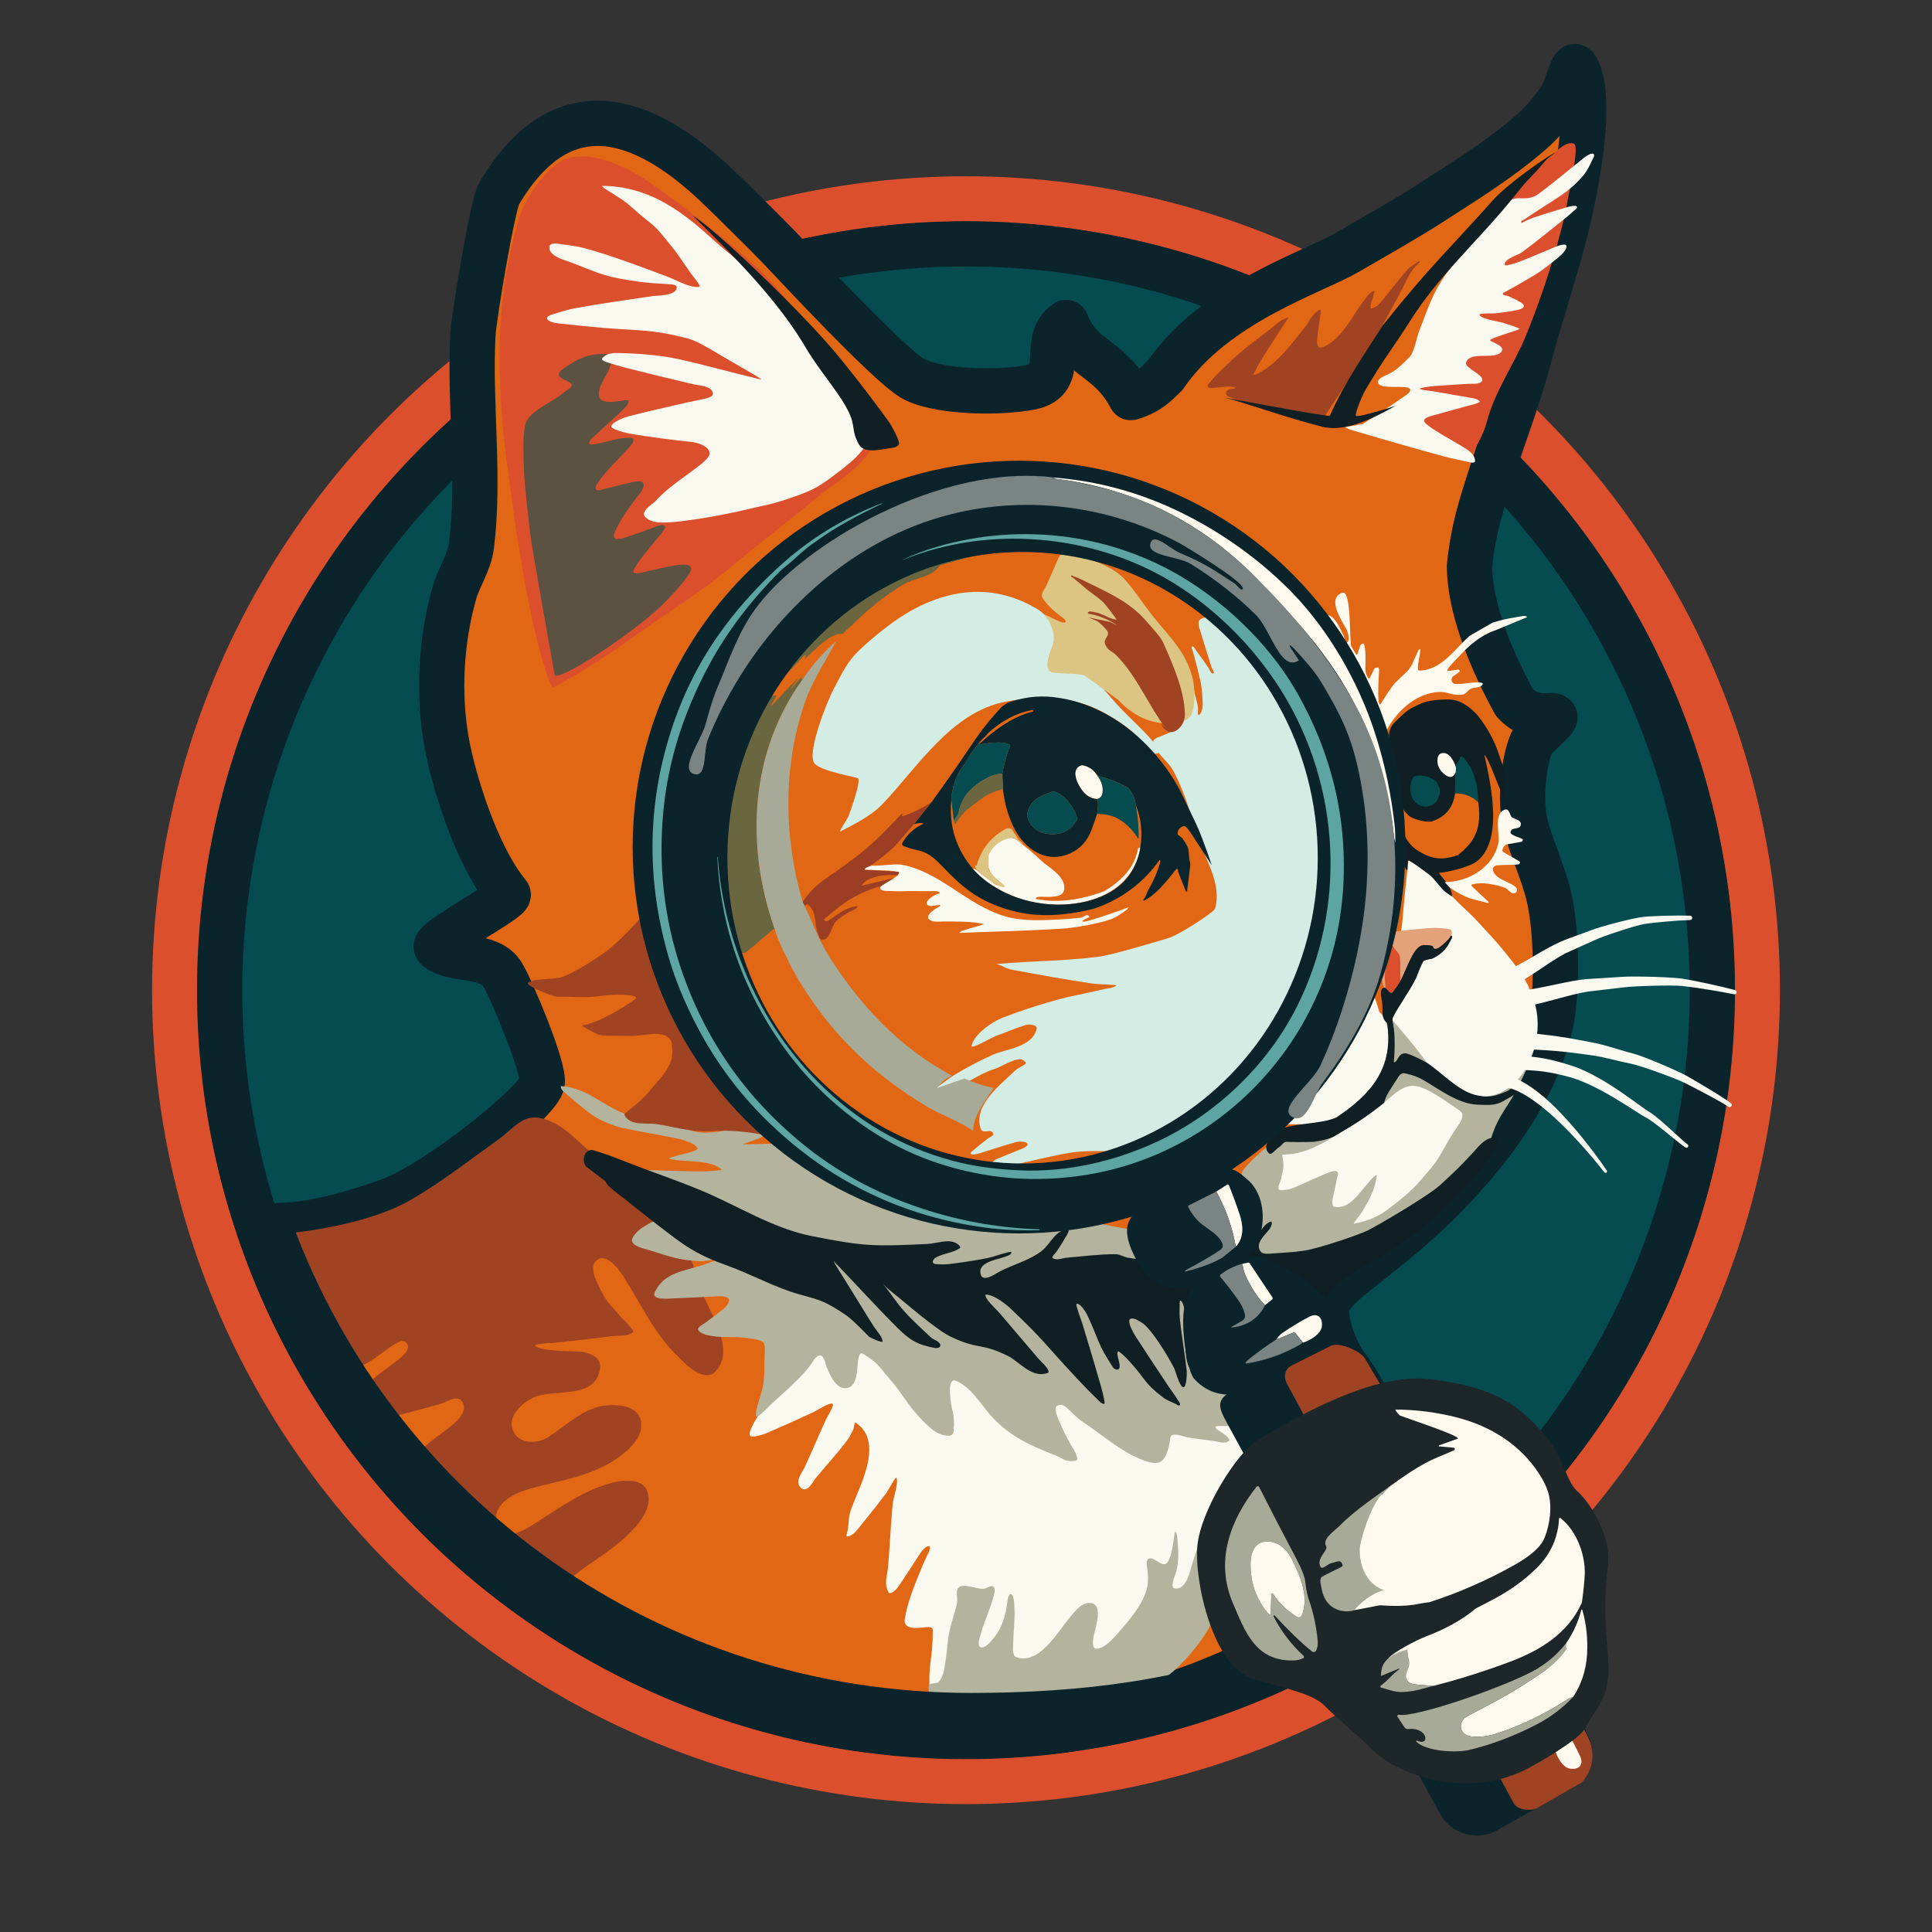 <?xml version="1.0" encoding="UTF-8" standalone="no"?><!DOCTYPE svg PUBLIC "-//W3C//DTD SVG 1.1//EN" "http://www.w3.org/Graphics/SVG/1.1/DTD/svg11.dtd"><svg width="100%" height="100%" viewBox="0 0 1024 1024" version="1.1" xmlns="http://www.w3.org/2000/svg" xmlns:xlink="http://www.w3.org/1999/xlink" xml:space="preserve" xmlns:serif="http://www.serif.com/" style="fill-rule:evenodd;clip-rule:evenodd;stroke-linecap:round;stroke-linejoin:round;stroke-miterlimit:1.5;"><rect x="0" y="0" width="1024" height="1024" fill="#333333" stroke="none"/><g id="Layer1"><circle cx="512" cy="524.822" r="419.398" style="fill:none;stroke:#dc4f2d;stroke-width:24px;"/><circle cx="512" cy="524.822" r="395.573" style="fill:#054c51;stroke:#0b242c;stroke-width:24px;"/></g><g id="Layer2"><g><path d="M148.739,649.416c17.612,0 41.136,-7.131 57.505,-13.013c25.235,-9.067 80.727,-53.446 81.105,-62.6c1.391,-7.027 -15.762,-48.528 -20.922,-57.163c-6.973,-11.667 -26.007,-6.843 -34.729,-14.003c-0.325,-0.266 -0.504,-0.661 -0.47,-1.08c0.353,-4.421 40.059,-25.163 38.109,-27.529c-16.809,-20.381 -29.052,-60.393 -32.694,-80.878c-4.537,-25.519 -2.923,-53.793 4.144,-78.747c2.474,-8.733 7.956,-16.103 9.105,-25.354c4.542,-36.559 -1.147,-74.722 0.752,-111.5c0.515,-9.979 10.546,-69.282 13.783,-74.771c34.037,-57.707 77.877,-39.861 114.644,-5.259c6.269,5.9 27.664,27.036 33.562,33.224c8.465,8.881 56.823,60.959 70.551,69.476c12.457,7.729 46.183,8.428 63.216,5.019c19.907,-3.984 4.522,-24.885 18.71,-34.322c8.128,20.443 22.348,17.546 34.247,39.817c10.184,-3.05 13.955,-7.813 18.16,-11.814c26.505,-38.63 78.122,-54.38 96.823,-65.3c11.793,-6.886 32.172,-18.361 43.726,-25.913c13.029,-8.517 35.518,-22.005 53.367,-37.568c5.342,-4.658 10.531,-10.538 14.65,-16.436c5.319,-7.617 7.19,-21.816 9.507,-17.637c9.221,16.637 -0.637,64.057 -4.45,80.348c-5.504,23.517 -14.05,48.032 -20.297,71.564c-6.319,23.8 -13.542,41.531 -20.741,64.221c-4.615,14.548 -9.118,27.32 -11.253,47.892c0.15,20.352 9.489,46.015 23.771,72.179c10.654,11.404 20.738,5.029 21.584,7.82c0.496,1.635 -11.252,10.883 -12.272,13.249c-4.277,9.919 -6.056,28.133 -4.172,39.747c2.054,12.67 9.982,28.038 13.239,42.257c4.066,17.755 4.551,48.395 1.32,65.056c-10.751,55.43 -66.535,104.675 -83.763,118.35c-18.019,14.999 -30.868,23.193 -34.552,31.241c-3.763,8.222 4.801,27.822 8.989,33.25c23.904,30.976 30.843,76.812 30.694,85.979c-0.172,10.572 -1.007,22.383 -11.119,28.917c-22.104,14.282 -131.317,110.433 -313.711,64.647c-237.351,-59.582 -270.118,-253.366 -270.118,-253.366Z" style="fill:#e26714;stroke:#0b242c;stroke-width:24px;"/><path d="M294.84,841.042c4.274,-1.226 9.19,-5.955 12.619,-8.444c10.133,-7.358 18.671,-12.194 27.47,-21.274c5.132,-5.297 11.237,-13.504 7.877,-21.473c-2.585,-6.133 -11.919,-5.38 -16.74,-4.33c-15.587,3.393 -30.099,14.046 -43.183,22.32c-5.138,3.249 -17.233,10.525 -19.676,-0.357c-2.424,-10.793 9.865,-16.277 18.006,-18.532c15.658,-4.336 32.969,-6.575 46.523,-16.477c5.786,-4.227 13.643,-11.03 11.927,-19.415c-1.597,-7.807 -11.147,-8.584 -17.348,-8.251c-12.597,0.676 -22.188,10.846 -32.059,17.053c-5.757,3.62 -15.786,3.534 -18.519,-4.007c-2.717,-7.496 4.899,-14.129 10.646,-16.942c11.044,-5.407 32.961,1.482 35.632,-15.365c0.956,-6.028 -4.903,-8.363 -9.895,-9.125c-2.003,-0.305 -20.481,0.111 -24.237,-2.927c-1.307,-1.057 3.166,-1.188 4.821,-1.484c1.655,-0.296 3.365,-0.099 5.037,-0.278c10.035,-1.076 20.07,-2.18 30.078,-3.484c3.812,-0.496 8.173,0.217 11.372,-1.914c1.316,-0.876 -1.244,-2.934 -2.166,-4.217c-0.923,-1.284 -2.259,-2.215 -3.306,-3.399c-8.603,-9.725 -9.025,-9.366 -14.268,-21.338c-0.893,-2.04 -1.832,-6.469 -0.076,-8.533c5.386,-6.333 12.906,4.392 14.911,7.506c9.949,15.452 15.898,29.87 29.048,42.633c3.718,3.608 11.647,12.427 18.45,9.191c13.507,-10.921 -1.501,-32.197 -5.452,-42.708c-6.794,-18.071 -9.872,-40.083 -25.489,-53.597c-10.703,-9.262 -18.449,-9.976 -29.84,-18.102c-10.31,-7.356 -18.05,-18.935 -31.354,-21.315c-8.855,-1.584 -14.599,6.566 -20.78,10.975c-15.454,11.026 -30.453,22.82 -46.866,32.359c-17.778,10.332 -43.342,15.33 -63.681,17.769c1.628,4.986 3.257,9.972 4.985,14.924c1.43,4.097 3.321,8.04 4.487,12.219c3.753,13.459 3.024,31.714 15.71,41.138c2.513,1.867 10.286,2.749 13.161,1.551c7.831,-3.267 19.648,-15.963 22.54,-11.828c6.195,5.876 -15.756,14.953 -21.737,23.912c-2.015,3.02 -1.131,10.528 1.696,13.515c4.896,5.174 8.948,3.067 14.705,1.458c7.963,-2.226 16.02,-4.112 23.946,-6.466c2.711,-0.805 8.809,-5.223 11.334,-0.796c2.816,4.939 -2.875,9.898 -5.951,12.522c-4.836,4.126 -15.156,10.144 -18.887,16.977c-1.437,2.631 -4.666,6.184 -2.814,8.541c11.15,14.193 25.763,25.292 39.018,37.542c9.985,9.228 21.355,20.085 35.374,22.651" style="fill:#9f4323;"/><path d="M420.908,725.211c-2.3,0.659 -5.312,4.401 -6.537,6.194c-4.389,6.428 -8.644,12.947 -12.85,19.495c-0.676,1.051 -5.138,8.154 -4.052,9.924c1.089,1.774 8.294,-0.996 9.073,-1.331c8.252,-3.55 16.452,-7.223 24.592,-11.023c0.922,-0.431 8.634,-5.341 10.133,-4.458c1.192,0.702 -3.214,7.746 -3.294,7.919c-3.91,8.486 -7.491,17.121 -11.407,25.605c-1.299,2.814 -5.638,7.701 -2.102,10.98c3.399,3.153 6.333,-3.153 7.642,-4.758c5.441,-6.668 11.292,-13.004 16.536,-19.828c1.514,-1.97 2.615,-4.236 3.68,-6.479c0.511,-1.076 0.358,-3.981 1.344,-3.312c15.941,10.823 0.4,35.893 -3.034,47.24c-0.924,3.054 -0.82,6.33 -1.323,9.481c-0.186,1.162 -1.261,3.689 -0.094,3.531c2.551,-0.347 4.632,-2.897 6.071,-4.684c4.801,-5.956 9.607,-11.912 14.221,-18.014c1.356,-1.793 5.287,-9.501 5.673,-8.43c1.111,3.083 -1.744,10.866 -2.028,13.743c-1.093,11.034 -1.471,22.128 -2.42,33.175c-0.424,4.938 -2.351,8.806 0.152,13.712c0.804,1.576 3.738,-0.895 4.768,-2.334c3.762,-5.26 7.141,-10.784 10.734,-16.162c1.191,-1.782 3.3,-5.685 5.991,-5.959c0.678,-0.07 0.46,1.354 0.312,2.019c-0.276,1.242 -1.021,2.329 -1.539,3.491c-0.787,1.77 -1.641,3.512 -2.376,5.304c-3.588,8.756 -7.714,18.368 -9.219,27.814c-1.074,6.736 9.082,4.425 11.815,4.339c0.752,-0.024 3.013,-0.172 3.014,1.41c0.011,17.368 -2.757,17.236 -1.471,34.658c0.242,3.292 3,8.307 5.882,10.055c2.861,1.736 10.407,2.696 13.618,2.604c21.332,-0.61 21.117,-1.862 42.311,-3.953c5.385,-0.532 16.398,-0.314 21.602,-2.45c15.346,-6.299 20.804,-15.749 32.304,-26.132c17.656,-15.943 18.358,-21.485 35.216,-38.396c15.285,-15.333 21.39,-37.038 29.479,-56.331c3.462,-8.258 9.196,-18.477 10.34,-27.604c0.349,-2.787 -0.677,-5.606 -1.491,-8.295c-3.939,-13.012 -23.119,1.258 -28.138,3.132c-11.056,4.128 -31.974,9.211 -43.703,10.554c-13.318,1.524 -25.16,-7.219 -35.482,-14.008c-4.673,-3.074 -9.488,-9.229 -16.017,-8.035c-4.98,0.911 -0.406,7.317 0.346,8.988c2.658,5.901 5.298,11.811 7.834,17.766c0.164,0.383 4.823,9.845 -0.775,7.556c-11.627,-4.753 -19.535,-15.169 -28.674,-23.163c-5.894,-5.156 -11.914,-10.185 -18.204,-14.849c-5.774,-4.282 -14.014,-8.429 -20.874,-10.568c-0.705,-0.219 -1.78,-0.203 -2.174,0.421c-0.947,1.503 0.071,5.394 0.591,6.769c2.47,6.537 5.515,12.856 7.773,19.469c0.485,1.421 2.509,10.53 -2.865,8.436c-10.684,-4.162 -17.132,-14.556 -24.055,-22.889c-9.059,-10.902 -11.936,-15.212 -23.387,-23.76c-8.753,-6.534 -22.21,-7.74 -30.865,-0.277c-6.913,5.961 -6.576,9.363 -11.561,16.663" style="fill:#faf9ef;"/><path d="M333.363,591.139c-12.436,-3.892 -22.337,-14.802 -35.879,-15.492c-0.592,-0.03 -0.074,1.258 0.24,1.761c0.58,0.927 1.477,1.623 2.315,2.327c4.487,3.769 8.881,7.674 13.65,11.081c4.135,2.955 11.03,5.832 15.968,6.94c10.038,2.252 20.235,3.742 30.299,5.88c2.054,0.436 8.55,2.401 9.668,4.745c0.402,0.841 -1.288,1.449 -2.16,1.777c-3.064,1.154 -6.35,1.611 -9.471,2.601c-1.08,0.342 -4.19,1.064 -3.104,1.387c7.261,2.16 20.915,0.01 27.561,5.614c0.613,0.517 -1.533,0.513 -2.331,0.598c-2.687,0.287 -5.387,0.529 -8.089,0.514c-9.592,-0.054 -19.18,-0.387 -28.766,-0.722c-1.577,-0.055 -7.765,-1.194 -9.313,0.187c-0.654,0.583 1.105,1.428 1.881,1.834c2.287,1.195 4.707,2.153 7.177,2.901c8.463,2.564 17.031,4.769 25.582,7.021c1.287,0.339 2.614,0.503 3.922,0.751c1.155,0.219 3.978,0.479 3.239,1.394c-2.58,3.191 -5.776,3.773 -9.383,5.061c-12.627,4.51 -14.387,4.429 -25.95,11.369c-1.341,0.805 -5.96,4.85 -5.454,7.078c0.667,2.939 6.372,4.016 8.336,4.612c11.374,3.452 16.311,5.745 28.352,6.098c2.618,0.077 5.186,-0.747 7.759,-1.236c0.941,-0.18 1.983,-1.312 2.771,-0.767c0.673,0.465 -1.381,0.893 -2.138,1.205c-2.588,1.068 -5.212,2.061 -7.875,2.927c-9.945,3.235 -20.477,3.912 -25.225,14.545c-1.896,4.248 8.672,3.086 9.017,3.073c7.621,-0.292 15.236,-0.727 22.854,-1.065c1.697,-0.075 6.025,-0.649 7.397,1.23c1.057,1.448 -1.635,4.457 -2.371,5.067c-3.33,2.761 -6.843,5.295 -10.317,7.873c-0.376,0.279 -4.138,2.211 -3.55,3.475c1.073,2.302 5.769,3.075 7.719,3.36c6.374,0.932 9.828,0.165 16.237,0.811c1.985,0.2 8.837,0.742 10.634,2.569c1.241,1.262 0.707,5.95 0.675,7.329c-0.165,7.168 0.277,12.234 -1.684,19.245c-0.647,2.313 -3.84,11.428 -2.739,12.516c0.975,0.964 7.214,-5.642 7.827,-6.235c3.325,-3.217 14.408,-12.533 19.982,-19.612c2.345,-2.979 3.64,-6.354 6.111,-6.368c2.098,-0.013 2.975,5.244 3.386,6.158c1.643,3.647 4.73,12.047 10.641,11.155c5.779,-0.872 5.417,-9.748 5.933,-13.387c0.052,-0.366 0.318,-6.321 2.711,-4.8c8.395,5.335 7.18,5.315 13.761,12.886c7.153,8.228 9.871,14.378 17.544,22.234c5.793,5.93 9.67,8.578 14.632,8.227c3.059,-0.216 2.62,-10.288 1.201,-14.315c-0.017,-0.049 -3.63,-17.499 2.471,-14.623c8.598,4.052 13.151,13.167 19.377,19.7c9.629,10.104 20.115,14.647 32.757,19.65c5.615,2.221 4.578,3.434 10.702,3.01c3.324,-0.23 -2.085,-8.22 -2.085,-8.22c0,-0 -10.918,-18.779 -7.676,-20.828c4.443,-2.809 7.092,4.074 14.366,8.786c6.175,3.999 17.558,13.282 25.513,17.232c2.586,1.284 9.993,5.136 14.27,3.857c4.111,-1.229 5.168,-8.268 5.757,-10.789c0.103,-0.443 0.049,-3.337 1.239,-3.733c2.394,-0.798 5.916,0.762 8.001,1.165c4.846,0.936 9.782,1.331 14.663,2.069c2.019,0.305 5.42,1.626 7.407,-0.121c1.721,-1.514 -6.106,-5.759 -6.636,-6.387c-0.297,-0.353 -0.478,-1.314 -0.022,-1.384c5.879,-0.9 24.248,2.859 23.176,-8.866c-0.36,-3.927 -6.176,-9.568 -2.445,-13.576c8.887,-9.548 11.866,-6.925 17.002,-16.865c1.176,-2.277 0.237,-5.157 -1.342,-6.905c-6.626,-7.337 -13.446,-14.514 -20.596,-21.341c-6.681,-6.379 -15.946,-12.922 -24.36,-16.789c-12.818,-5.889 -14.099,-3.196 -24.974,-12.018c-3.002,-2.436 -1.651,-3.933 -5.396,-5.662c-6.14,-2.836 -10.059,-2.656 -16.548,-4.079c-17.874,-3.92 -32.29,-6.64 -50.945,-6.04c-13.332,0.429 -30.815,4.699 -44.475,2.215c-11.993,-2.182 -18.768,-14.166 -28.003,-20.504c-7.224,-4.959 -15.06,-9.001 -22.93,-12.851c-16.352,-7.999 -31.651,-6.369 -49.031,-6.123c-0.485,0.007 0.872,-0.432 1.326,-0.605c0.91,-0.346 1.869,-0.564 2.761,-0.953c2.707,-1.178 6.992,-1.71 7.565,-4.607c0.604,-3.052 -5.875,-2.512 -8.986,-2.522c-7.533,-0.025 -14.927,2.446 -22.46,2.505c-8.735,0.069 -15.876,-4.838 -23.938,-7.16c-2.863,-0.824 -5.797,-1.432 -8.753,-1.796c-2.627,-0.323 -5.289,-0.291 -7.935,-0.259Z" style="fill:#b4b49e;"/><path d="M497.956,915.36c-3.222,-0.558 -6.298,-20.353 -5.73,-21.944c0.584,-1.635 4.32,-0.793 5.535,-2.174c2.621,-2.978 3.021,-8.875 3.616,-12.567c0.976,-6.048 0.565,-7.837 1.831,-13.835c0.682,-3.231 2.315,-8.797 3.72,-13.669c1.101,-3.852 -0.518,-7.033 0.705,-9.144c2.157,-3.723 10.678,0.749 14.017,0.019c1.175,-0.256 3.797,-2.01 4.894,-1.134c1.473,1.179 0.105,4.904 -0.26,6.283c-1.667,6.29 -4.64,12.131 -6.317,18.426c-0.364,1.366 -2.52,6.938 -0.019,7.488c2.154,0.473 4.299,-2.155 5.541,-3.5c4.54,-4.917 6.711,-10.686 7.931,-17.175c0.174,-0.929 0.697,-7.887 2.334,-7.604c1.879,0.326 1.853,6.348 1.922,7.579c0.362,6.464 -0.624,12.881 -0.677,19.333c-0.014,1.594 -0.499,5.797 1.541,6.542c12.203,4.458 21.971,-13.312 28.423,-20.917c2.825,-3.331 6.883,-9.044 12.01,-7.558c5.955,1.725 1.081,14.409 0.553,18.071c-0.34,2.356 -0.892,6.919 2.88,5.852c3.791,-1.072 7.14,-4.786 9.635,-7.611c5.878,-6.654 14.029,-15.801 15.965,-24.794c0.673,-3.128 0.501,-6.302 0.128,-9.455c-0.186,-1.572 -0.913,-3.865 0.137,-5.27c2.084,-2.79 7.469,4.075 9.796,2.121c2.762,-2.319 3.336,-8.923 3.954,-12.177c0.068,-0.354 0.572,-4.842 0.86,-4.807c1.119,0.137 1.341,5.895 1.399,6.567c0.408,4.757 0.338,9.535 -0.712,14.209c-0.509,2.268 -2.555,6.089 -1.993,8.445c0.363,1.519 3.2,1.003 4.1,0.48c4.176,-2.427 5.475,-10.499 6.842,-14.578c3.573,-10.666 6.877,-22.897 13.514,-32.161c2.789,-3.892 5.76,-7.975 9.814,-10.145c4.609,-2.466 8.684,-2.503 14.167,-3.142c2.502,-0.291 7.429,-1.587 9.089,0.875c3.124,4.633 1.911,11.28 0.356,16.207c-4.232,13.408 -16.181,21.36 -23.263,33.045c-7.541,12.445 -11.532,27.104 -20.299,38.824c-5.957,7.962 -13.948,16.896 -22.861,21.639c-5.34,2.842 -11.584,3.757 -17.09,6.299c-6.527,3.013 -11.827,7.721 -18.683,10.268c-9.888,3.675 -21.161,4.031 -31.574,5.073c-16.19,1.619 -31.484,4.529 -47.731,1.716Z" style="fill:#b4b49e;"/><path d="M408.382,602.939c2.805,-0.539 -15.201,-4.344 -29.5,-3.532c-11.504,0.987 -19.027,-1.67 -30.441,-3.536c-6.216,-1.016 -14.407,1.294 -17.637,-5.137c3.709,-3.725 8.391,-6.283 13.362,-12.349c5.645,-6.886 13.604,-13.966 12.023,-23.154c0.663,-8.341 -9.65,-7.369 -12.235,-7.012c-9.941,1.372 -15.918,0.694 -25.206,0.596c-1.366,-0.015 -8.97,-4.049 -9.994,-5c-0.578,-0.536 1.476,-0.558 2.225,-0.805c1.744,-0.574 3.49,-1.15 5.217,-1.776c5.811,-2.108 21.722,-11.664 21.076,-12.532c-1.586,-2.128 -14.402,-1.426 -16.709,-1.086c-11.257,1.66 -15.003,0.48 -25.015,0.683c-2.337,0.047 -14.094,-4.699 -15.744,-6.863c-0.465,-0.609 2.108,-1.473 2.386,-1.579c2.754,-1.052 12.205,-0.935 15.023,-1.787c6.495,-1.963 18.245,-9.567 23.625,-13.517c8.725,-6.408 20.133,-19.56 22.818,-22.799c0.81,-0.976 2.232,-2.821 3.443,-1.457c4.551,5.122 7.286,13.439 10.462,19.458c5.017,9.508 10.61,18.896 14.359,29.004c4.358,11.75 3.844,25.48 10.243,36.232c5.801,9.745 10.699,12.859 15.136,20.794c2.557,4.571 12.811,10.642 11.083,17.154Z" style="fill:#9f4323;"/><path d="M338.359,335.597c-22.313,16.885 -45.549,29.083 -45.549,29.083c-5.36,-10.715 -12.001,-39.933 -15.569,-61.372c-2.429,-14.593 -3.99,-23.046 -5.83,-37.708c-1.208,-9.631 -3.288,-23.076 -4.259,-32.754c-2.427,-24.167 -3.481,-47.904 -0.941,-72.025c1.606,-15.242 4.66,-32.211 9.794,-47.894c5.853,-14.198 17.225,-26.256 23.158,-28.434c10.499,-3.853 21.577,-0.347 33.238,4.996c13.714,6.284 62.723,45.163 74.156,57.449c10.723,11.522 35.879,42.154 50.774,65.532c3.312,5.852 6.949,11.272 7.386,17.327c-2.788,15.629 -20.176,24.478 -31.465,33.764c-8.507,6.999 -29.507,23.748 -34.38,27.622c-7.818,6.215 -14.825,12.314 -22.811,18.305c-11.635,8.727 -25.787,17.738 -37.702,26.109Z" style="fill:#dc4f2d;"/><path id="bottom-cover" serif:id="bottom cover" d="M809.136,785.768c-77.028,92.351 -171.475,122.521 -294.421,122.521c-170.6,-0 -314.816,-105.497 -370.439,-256.982" style="fill:none;stroke:#0b242c;stroke-width:22px;"/><path d="M294.042,357.954c-0,0 -12.138,-67.241 -13.064,-75.454c-1.104,-9.787 -3.034,-25.935 -3.229,-32.689c-0.236,-8.183 -0.79,-15.692 0.426,-23.836c1.197,-8.024 14.553,-12.533 20.009,-17.475c1.092,-0.989 4.562,-2.817 4.91,-4.195c0.215,-0.847 -1.119,-1.564 -1.675,-1.907c-1.346,-0.833 -5.125,-1.935 -5.245,-3.929c-0.115,-1.907 3.609,-3.85 4.87,-4.726c5.007,-3.473 10.844,-5.985 16.999,-6.079c1.514,-0.023 4.321,-0.472 5.42,0.875c1.209,1.481 0.306,4.608 -0.2,6.192c-1.379,4.318 -7.475,11.141 -5.526,15.982c1.442,3.583 8.875,2.031 11.671,1.701c0.767,-0.091 4.403,-1.04 3.714,0.759c-0.873,2.279 -3.184,4.218 -4.893,5.849c-3.545,3.383 -7.28,6.561 -10.822,9.947c-0.865,0.826 -5.632,4.521 -5.2,6.063c0.327,1.166 4.325,0.149 5.011,0.016c4.602,-0.891 9.139,-2.519 13.827,-2.891c0.825,-0.065 4.34,-0.545 4.633,0.704c0.445,1.902 -2.645,4.679 -3.715,5.862c-4.098,4.533 -8.552,8.764 -12.393,13.524c-0.724,0.897 -4.932,5.759 -3.592,7.255c0.794,0.887 3.632,-0.184 4.508,-0.384c4.87,-1.109 9.675,-2.537 14.565,-3.55c1.408,-0.291 5.109,-1.233 5.915,0.689c0.988,2.357 -2.439,6.004 -3.674,7.643c-3.647,4.842 -7.226,9.647 -9.94,15.091c-0.744,1.492 -2.455,4.027 -1.84,5.803c0.711,2.053 5.546,0.171 6.755,-0.204c4.808,-1.494 9.507,-3.331 14.242,-5.037c1.306,-0.47 4.242,-1.885 5.654,-0.985c1.517,0.967 -2.869,5.687 -3.414,6.363c-3.538,4.389 -7.418,8.525 -10.48,13.278c-0.554,0.859 -2.941,3.931 -2.452,5.103c0.589,1.412 6.431,-0.381 7.389,-0.579c5.482,-1.127 10.971,-2.643 16.534,-3.303c1.686,-0.199 5.26,-0.667 6.33,1.202c0.903,1.578 -1.16,4.002 -1.977,5.172c-3.293,4.719 -7.423,8.864 -11.336,13.061c-12.438,13.344 -54.406,41.676 -58.715,39.089Z" style="fill:#5b5242;"/><path d="M460.444,229.484c-1.609,-10.188 -16.034,-30.54 -25.213,-41.91c-8.213,-10.171 -19.179,-25.335 -28.125,-34.868c-8.942,-9.529 -20.969,-18.197 -30.626,-27.003c-16.886,-15.399 -33.934,-26.954 -57.204,-27.199c-0.417,0.06 0.411,0.765 0.747,1.021c1.296,0.988 2.749,1.753 4.097,2.669c3.134,2.13 6.526,3.94 9.349,6.468c16.382,14.673 10.151,6.58 23.853,23.647c2.187,2.724 8.229,12.011 10.469,14.692c0.658,0.788 3.897,4.886 2.882,5.038c-4.762,0.711 -11.718,-3.36 -15.767,-4.928c-11.96,-4.634 -32.77,-12.358 -45.214,-15.588c-4.739,-1.23 -9.641,-1.735 -14.491,-2.409c-0.931,-0.129 -3.75,-0.154 -4.006,1.51c-0.779,5.081 8.187,7.219 10.825,8.23c18.366,7.036 18.099,7.801 37.471,10.562c4.976,0.71 10.02,0.819 15.03,1.235c0.723,0.06 4.139,-0.009 4.165,1.646c0.073,4.592 -10.868,4.35 -12.455,4.587c-13.865,2.076 -27.764,3.974 -41.555,6.498c-4.105,0.751 -8.071,2.133 -12.072,3.318c-0.311,0.092 -3.682,1.126 -2.413,2.654c1.426,1.715 5.592,2.036 7.471,2.235c7.22,0.765 14.44,1.554 21.675,2.162c19.745,1.658 25.299,0.642 44.655,5.475c5.448,1.361 12.713,6.003 17.459,8.762c5.679,3.3 11.361,6.594 17.029,9.913c1.349,0.79 2.721,1.545 4.02,2.413c0.326,0.218 1.213,0.918 0.832,0.829c-14.684,-3.413 -29.182,-7.61 -43.907,-10.842c-10.092,-2.215 -22.62,-3.092 -32.917,-3.206c-2.547,-0.028 -5.62,0.656 -7.32,2.824c-0.668,0.853 1.464,1.754 2.496,2.083c3.279,1.047 6.569,2.071 9.905,2.92c12.022,3.06 24.091,5.936 36.16,8.803c2.236,0.531 9.913,0.764 10.143,4.958c0.067,1.226 -2.218,2.152 -2.97,2.335c-3.643,0.889 -7.347,1.503 -11,2.345c-10.309,2.375 -20.636,4.681 -30.883,7.307c-1.803,0.462 -8.157,2.805 -8.984,5.016c-0.346,0.926 1.278,1.632 2.198,1.993c2.911,1.141 5.976,1.919 9.062,2.421c10.408,1.693 20.871,3.073 31.361,4.155c1.857,0.192 8.635,1.601 9.441,5.687c0.958,4.859 -19.038,14.579 -28.905,25.874c-0.898,1.028 -8.159,5.245 -5.229,8.202c2.346,2.366 5.774,2.884 8.885,2.923c11.482,0.144 36.688,-4.901 43.779,-6.647c9.41,-2.316 13.293,-2.616 22.589,-5.774c11.463,-3.894 15.125,-5.236 24.667,-12.485c6.094,-4.628 19.827,-14.414 18.541,-22.551Z" style="fill:#faf9ef;"/><path d="M778.322,242.374c2.932,-2.622 8.198,-12.665 9.708,-18.603c4.201,-16.51 14.395,-30.273 20.788,-45.93c7.126,-17.453 13.403,-36.188 18.219,-54.377c2.825,-10.671 4.496,-20.669 6.512,-31.543c1.414,-7.622 2.518,-15.135 0.55,-15.82c-3.487,-1.214 -7.781,2.684 -9.965,4.814c-7.456,7.275 -19.287,17.02 -23.742,26.277c-4.482,9.311 -12.183,15.252 -15.712,24.96c-3.578,9.841 -8.738,21.331 -12.11,31.242c-2.154,6.33 -14.871,20.383 -17.763,26.421c-5.854,12.222 -1.95,20.461 -4.796,33.956c-0.695,3.291 8.022,6.658 9.643,9.873c1.197,2.371 5.738,4.205 7.888,5.589l10.78,3.141Z" style="fill:#dc4f2d;"/><path d="M713.047,226.394c1.475,1.096 3.349,1.543 5.111,2.065c15.778,4.681 31.603,9.207 47.481,13.537c4.026,1.098 8.141,1.834 12.213,2.743c0.268,0.059 3.661,1.089 3.892,-0.106c0.474,-2.452 -2.23,-5.049 -3.866,-6.181c-5.56,-3.848 -23.054,-12.654 -23.102,-15.451c-0.031,-1.829 4.678,-2.769 5.515,-3.004c5.822,-1.629 11.652,-3.231 17.477,-4.849c1.721,-0.477 3.494,-0.793 5.16,-1.437c0.511,-0.198 1.579,-0.597 1.267,-1.048c-1.031,-1.488 -4.952,-1.849 -6.39,-2.1c-5.86,-1.022 -11.714,-2.082 -17.58,-3.065c-2.026,-0.339 -7.598,-0.865 -7.665,-1.411c-0.062,-0.516 5.204,-1.272 7.109,-1.43c6.39,-0.529 12.793,-0.879 19.194,-1.241c1.762,-0.1 4.642,0.363 6.203,-0.991c3.528,-3.061 -9.049,-7.251 -8.04,-10.241c2.218,-6.569 15.753,-0.906 19.011,-6.103c1.837,-2.93 -7.034,-5.198 -6.262,-5.884c1.796,-1.596 16.452,-5.556 15.645,-5.944c-2.811,-1.349 -5.839,-2.194 -8.806,-3.153c-2.095,-0.677 -10.876,-1.804 -12.424,-4.03c-0.942,-1.353 7.158,-0.793 8.788,-1.041c3.724,-0.567 7.507,-0.837 11.171,-1.715c1.267,-0.303 2.89,-0.629 3.474,-1.794c0.393,-0.786 -0.761,-1.682 -1.488,-2.175c-2.081,-1.409 -4.457,-2.324 -6.732,-3.391c-0.915,-0.429 -2.445,-0.156 -2.828,-1.091c-0.29,-0.707 1.15,-1.018 1.799,-1.42c1.891,-1.172 3.884,-2.171 5.805,-3.293c11.129,-6.499 11.191,-6.196 21.344,-14.318c0.979,-0.782 5.446,-4.599 4.686,-6.613c-0.613,-1.624 -5.845,0.642 -6.238,0.801c-6.182,2.506 -12.269,5.248 -18.49,7.655c-1.938,0.75 -7.465,2.435 -7.759,1.913c-1.617,-2.864 7.884,-6.088 8.314,-6.401c7.467,-5.435 14.586,-11.332 21.806,-17.09c2.113,-1.685 4.222,-3.383 6.187,-5.237c0.701,-0.661 2.075,-1.361 1.778,-2.277c-0.383,-1.178 -4.882,0.129 -5.214,0.229c-5.815,1.734 -11.632,3.468 -17.395,5.366c-1.546,0.509 -2.998,1.27 -4.519,1.851c-0.791,0.303 -2.303,1.637 -2.414,0.797c-0.129,-0.975 1.468,-1.315 2.27,-1.883c2.423,-1.714 4.915,-3.328 7.395,-4.957c9.564,-6.282 15.681,-9.131 23.254,-17.986c2.125,-2.485 3.485,-5.549 4.902,-8.496c0.419,-0.871 1.332,-2.276 0.551,-2.846c-1.486,-1.084 -5.441,2.24 -6.163,2.826c-5.97,4.843 -16.439,13.399 -22.591,18.007c-7.748,5.803 -12.293,-0.99 -19.069,6.392c-4.685,5.104 -12.467,11.55 -16.244,17.243c-6.425,9.684 -12.782,15.99 -18.541,26.085c-3.867,6.78 -7.278,16.647 -10.074,23.934c-1.064,2.773 -2.447,10.674 -4.79,13.001c-3.568,3.543 -7.009,7.264 -11.407,9.194c-0.998,0.438 -5.506,2.264 -5.401,4.142c0.138,2.432 4.719,2.46 5.874,2.53c3.278,0.197 6.608,-0.146 9.843,0.414c0.683,0.118 1.592,0.866 1.404,1.533c-0.34,1.203 -1.579,1.984 -2.6,2.705c-7.398,5.227 -14.943,10.249 -22.595,15.096l-9.236,1.634Z" style="fill:#faf9ef;"/><path d="M700.881,222.519c-4.273,-0 -8.35,-1.823 -12.511,-2.8c-12.265,-2.881 -24.912,-4.677 -36.643,-9.274c-1.787,-0.7 -2.974,-2.278 -0.951,-3.69c0.782,-0.545 1.847,-0.469 2.762,-0.734c0.508,-0.147 2.016,-0.364 1.505,-0.501c-5.498,-1.474 -5.704,-0.085 -11.228,-0.03c-1.208,0.012 -2.885,0.508 -3.594,-0.47c-0.582,-0.801 0.705,-1.885 1.324,-2.658c1.719,-2.147 3.661,-4.113 5.633,-6.031c11.936,-11.613 12.205,-11.123 25.27,-21.285c4.089,-3.18 5.462,-5.134 10.477,-6.896c0.42,-0.147 -0.397,0.799 -0.637,1.174c-0.902,1.404 -1.886,2.754 -2.788,4.159c-3.962,6.175 -7.981,12.317 -11.803,18.58c-1.029,1.687 -1.918,3.459 -2.741,5.255c-0.218,0.476 -0.855,1.718 -0.367,1.528c11.085,-4.31 19.705,-16.212 26.714,-24.995c2.708,-3.394 3.904,-7.366 7.962,-9.643c1.347,-0.756 0.491,3.093 0.292,4.625c-0.508,3.917 -1.163,7.818 -1.492,11.754c-0.08,0.962 0.065,4.365 2.497,3.57c9.401,-3.072 15.746,-15.58 20.687,-22.589c1.394,-1.977 4.331,-6.483 6.889,-7.372c0.616,-0.214 0.058,1.314 -0.07,1.953c-0.453,2.262 -1.725,4.41 -1.668,6.717c0.038,1.564 3.405,-0.352 4.438,-1.527c5.283,-6.009 9.893,-12.594 15.261,-18.527c1.324,-1.464 3.093,-2.461 4.728,-3.567c0.493,-0.333 1.253,-1.191 1.627,-0.729c0.376,0.464 -0.655,1.001 -1.029,1.466c-1.187,1.472 -2.671,2.725 -3.65,4.342c-2.384,3.937 -4.193,8.196 -6.391,12.239c-15,27.582 -14.746,27.53 -32.455,53.65c-1.975,2.912 -8.048,12.306 -8.048,12.306Z" style="fill:#9f4323;"/><path d="M649.094,210.743c-0,0 50.201,9.536 55.73,9.696c8.268,-18.756 19.267,-33.897 28.021,-47.938c25.822,-32.273 34.59,-39.614 59.722,-67.79c7.946,-8.02 23.726,-19.345 31.465,-23.8c0.499,-0.058 -0.73,0.694 -1.115,1.017c-0.707,0.593 -1.455,1.137 -2.163,1.731c-2.254,1.89 -4.63,5.204 -6.68,7.313c-8.714,8.961 -7.374,8.286 -15.499,17.979c-17.23,20.554 -36.523,38.047 -50.905,60.727c-10.352,16.324 -13.808,19.659 -24.22,37.456c-1.735,2.966 -5.497,12.607 -4.774,13.245c0.929,0.821 11.583,-2.389 15.491,-3.512c1.409,-0.405 5.854,-1.988 5.463,-1.766c-10.775,6.107 -26.423,14.255 -38.895,11.077c-18.859,-4.805 -40.099,-12.466 -51.641,-15.435Z" style="fill:#101f24;"/><path d="M664.096,662.798c0,0 13.49,10.878 19.639,9.675c18.913,-3.7 23.423,-9.018 41.26,-16.424c14.02,-5.821 49.395,-30.593 57.36,-40.021c10.91,-12.913 5.63,-12.6 14.539,-26.96c3.769,-6.074 5.057,-6.984 12.242,-22.462c-0.508,-1.785 -7.403,-0.959 -9.342,-0.213c-5.44,2.092 -10.931,4.062 -16.295,6.341c-4.273,1.816 -7.16,5.095 -12.388,3.772c-3.871,-0.98 -9.506,-8.86 -12.2,-11.213c-7.039,-6.148 -13.254,-17.599 -20.14,-23.918c-2.535,-2.326 -1.508,-0.1 -6.001,0c-3.665,0.082 -3.966,6.532 -4.104,8.376c-0.485,6.496 -6.365,21.345 -12.367,25.896c-10.315,7.821 -21.17,17.067 -32.564,23.185c-6.052,3.249 -26.045,19.829 -25.643,23.452c0.718,6.454 5.331,34.766 6.004,40.514Z" style="fill:#b4b49e;"/><path d="M367.27,114.374c12.507,7.649 55.284,48.736 74.289,71.081c10.796,12.693 25.728,32.633 30.01,38.772c0.859,1.231 5.155,9.039 4.934,10.864c-0.26,2.145 -3.97,2.331 -5.189,2.496c-3.668,0.497 -13.118,3.078 -15.964,-1.888c-4.351,-7.589 -1.668,-9.014 -5.313,-16.889c-4.379,-9.462 -13.919,-20.101 -21.406,-31.921c-16.014,-28.144 -41.148,-52.436 -61.361,-72.515Z" style="fill:#101f24;"/><path d="M321.034,626.199c0.173,1.88 5.192,5.479 6.343,6.387c6.982,5.507 13.925,11.063 20.963,16.498c14.46,11.165 19.926,15.528 37.426,21.812c12.111,4.349 25.734,11.85 38.094,15.195c11.877,3.214 14.073,3.974 24.356,10.838c3.824,2.553 11.353,10.583 12.313,11.459c0.842,0.769 7.444,3.67 7.282,2.54c-0.419,-2.913 -3.085,-5.354 -4.544,-7.649c-5.119,-8.052 -10.053,-16.22 -15.088,-24.324c-1.481,-2.385 -2.995,-4.749 -4.461,-7.142c-0.451,-0.736 -2.222,-3.776 -1.907,-3.452c11.215,11.554 21.961,23.563 33.36,34.936c6.899,6.883 10.748,9.386 20.431,11.186c0.975,0.182 2.527,-0.117 2.773,-1.078c0.559,-2.176 -3.854,-3.506 -4.624,-4.229c-4.686,-4.398 -10.097,-9.275 -14.383,-14.063c-4.295,-4.798 -7.31,-9.634 -11.333,-14.662c-0.503,-0.628 1.037,1.241 1.641,1.772c2.001,1.758 4.099,3.403 6.164,5.087c5.506,4.489 10.863,9.171 16.55,13.43c3.871,2.899 7.713,5.961 12.089,8.018c14.283,6.712 15.504,2.886 29.628,9.869c6.389,3.159 12.685,12.118 21.207,9.066c1.409,-0.505 -0.674,-3.045 -1.658,-4.172c-1.128,-1.291 -2.428,-2.425 -3.55,-3.72c-6.742,-7.784 -13.299,-15.728 -20.039,-23.513c-2.147,-2.481 -4.683,-4.636 -6.622,-7.283c-0.578,-0.789 -1.761,-2.841 -0.783,-2.828c4.258,0.059 10.609,5.132 13.372,7.765c18.104,17.254 17.239,17.907 34.286,36.162c3.541,3.793 7.123,7.553 10.881,11.13c1.154,1.098 2.246,2.635 3.822,2.868c0.752,0.112 0.302,-1.525 0.178,-2.275c-0.422,-2.546 -1.093,-5.048 -1.803,-7.529c-3.073,-10.743 -6.285,-21.445 -9.541,-32.134c-0.886,-2.909 -2.11,-5.715 -2.887,-8.655c-0.213,-0.806 -0.895,-2.533 -0.061,-2.501c2,0.076 4.837,4.862 5.443,6.169c6.602,14.231 5.147,14.767 13.673,27.738c0.607,0.924 3.321,1.95 3.413,-0.518c0.085,-2.268 -1.038,-4.438 -1.206,-6.702c-0.038,-0.513 0.169,-1.698 0.603,-1.422c2.385,1.517 4.318,3.672 6.22,5.762c8.522,9.369 7.051,10.758 17.259,18.559c1.948,1.489 4.31,2.347 6.534,3.379c0.77,0.357 1.963,1.492 2.425,0.779c0.55,-0.85 -0.572,-1.966 -1.097,-2.832c-1.672,-2.762 -3.676,-5.308 -5.461,-7.998c-5.629,-8.487 -11.268,-16.969 -16.78,-25.534c-1.169,-1.817 -3.609,-6.009 -3.395,-8.386c0.175,-1.943 3.086,-0.954 3.657,-0.642c1.757,0.962 3.619,1.871 5.019,3.303c2.705,2.767 4.995,5.932 7.151,9.146c2.903,4.327 5.576,8.818 7.999,13.432c0.543,1.032 2.742,9.709 4.786,10.025c1.914,0.296 1.873,-8.252 1.859,-8.384c-0.98,-9.072 -2.632,-18.063 -3.607,-27.135c-0.282,-2.623 -0.257,-5.277 -0.16,-7.913c0.03,-0.831 -0.179,-2.85 0.54,-2.434c1.788,1.037 2.24,6.415 2.291,7.953c0.208,6.286 -0.47,18.525 1.218,24.738c2.944,10.843 16.395,11.257 24.589,14.543c1.032,0.414 -1.314,1.795 -1.966,2.696c-1.265,1.746 -5.41,6.983 -1.21,8.738c17.056,7.128 31.758,-11.35 41.102,-22.755c1.882,-2.297 6.895,-8.543 7.376,-11.722c0.5,-3.307 -0.944,-6.673 -0.712,-10.009c0.67,-9.606 3.836,-14.966 9.837,-22.565c16.017,-12.384 19.533,-11.228 34.2,-21.848c5.593,-3.63 11.855,-8.292 16.737,-12.834c4.881,-4.542 33.598,-31.174 34.655,-41.792c-4.405,-4.844 -11.339,4.354 -12.549,5.67c-6.378,6.936 -10.497,11 -18.038,17.89c-6.198,5.662 -33.162,21.534 -38.733,24.23c-4.24,2.052 -25.078,9.27 -33.294,10.547c-5.789,0.901 -11.667,1.076 -17.507,1.542c-1.309,0.104 -4.323,0.39 -5.419,-0.856c-3.879,-4.407 2.731,-9.507 4.699,-12.348c0.712,-1.026 1.677,-3.95 0.45,-3.72c-1.984,0.372 -4.451,3.49 -5.486,4.919c-4.048,5.589 -7.69,13.685 -15.296,15.447c-18.001,4.171 -36.751,1.468 -54.695,-1.198c-2.334,-0.347 -4.456,-1.905 -6.815,-1.908c-8.644,-0.012 -17.253,1.117 -25.865,1.861c-1.996,0.172 -5.189,1.535 -7.25,0.354c-1.178,-0.674 1.162,-2.464 1.915,-3.594c1.894,-2.844 3.679,-5.76 5.421,-8.699c0.54,-0.91 1.613,-3.181 0.556,-3.127c-6.701,0.343 -9.345,7.95 -13.809,11.426c-5.959,4.64 -13.675,6.842 -20.374,9.97c-2.261,1.055 -4.332,2.486 -6.591,3.544c-1.136,0.532 -4.302,1.759 -5.196,-0.456c-2.857,-7.082 8.967,-8.44 12.137,-9.74c1.394,-0.572 3.385,-0.875 3.895,-2.292c0.351,-0.976 -2.098,-0.112 -3.111,0.114c-3.187,0.709 -6.221,2.04 -9.424,2.675c-6.522,1.295 -13.106,2.279 -19.704,3.105c-2.174,0.273 -4.387,0.371 -6.571,0.187c-0.984,-0.082 -2.545,-0.018 -2.796,-0.973c-0.279,-1.061 0.849,-2.231 1.819,-2.742c3.925,-2.069 8.748,-2.289 12.428,-4.768c0.827,-0.557 -0.736,-2.023 -1.593,-2.532c-1.375,-0.816 -3.052,-1.203 -4.65,-1.174c-3.822,0.07 -7.555,1.294 -11.374,1.468c-28.041,1.282 -33.048,1.295 -60.625,-4.163c-20.939,-4.145 -39.217,-16.013 -58.604,-24.133c-13.175,-5.517 -26.759,-10.007 -40.048,-15.244c-8.541,-3.366 -8.481,-3.371 -17.599,-6.249c-4.687,-0.659 -6.03,5.875 -3.553,8.738l10.382,7.885Z" style="fill:#101f24;"/><path d="M681.402,611.881c12.697,-0.332 23.429,-8.338 33.805,-14.502c5.766,-3.426 9.577,-6.467 15.108,-10.259c5.502,-3.774 12.13,-12.858 20.279,-11.473c6.699,1.138 17.017,8.95 23.596,13.401c3.169,3.358 -2.619,8.482 -6.561,15.611c-6.185,11.182 -6.594,11.579 -15.094,21.435c-4.632,5.372 -10.786,10.222 -15.913,14.121c-6.45,4.904 -10.72,6.555 -18.904,8.346c-0.787,0.172 0.723,-1.444 1.173,-2.112c0.891,-1.32 2.018,-2.479 2.842,-3.843c3.969,-6.567 7.01,-11.773 7.984,-19.563c0.077,-0.614 -1.231,0.361 -1.685,0.781c-1.423,1.314 -2.57,2.898 -3.861,4.341c-3.823,4.273 -9.502,13.219 -16.991,11.412c-1.464,-0.354 -0.963,-3.489 -0.836,-4.162c0.677,-3.596 1.622,-7.139 2.257,-10.743c0.204,-1.155 1.051,-2.646 0.256,-3.509c-1.331,-1.447 -5.91,0.771 -6.914,1.204c-5.836,2.516 -11.56,5.296 -17.459,7.659c-0.43,0.172 -6.216,1.508 -6.709,0.31c-0.665,-1.614 0.765,-3.407 1.124,-5.115c1.38,-6.568 1.935,-6.465 0.643,-13.161l1.86,-0.179Z" style="fill:#faf9ef;"/><path d="M746.504,455.939c-0,-0 -1.244,11.384 -1.844,17.092c-1.299,12.374 -0.99,17.206 -3.765,29.391c-2.708,11.89 -8.847,20.913 -7.284,33.481c5.295,5.442 18.655,21.361 23.22,28.321c4.441,7.148 18.514,17.965 30.967,16.844c20.512,-1.846 32.274,-30.787 25.065,-51.099c-3.247,-11.288 -10.479,-19.374 -16.608,-26.95c-4.319,-5.339 -8.443,-9.461 -13.039,-14.564c-3.938,-4.373 -8.532,-8.115 -12.597,-12.371c-7.235,-7.574 -14.502,-15.199 -24.115,-20.145Z" style="fill:#faf9ef;"/><path d="M694.765,595.545c-1.001,0.176 -12.29,0.571 -16.647,0.179c-20.512,-1.847 -32.274,-30.787 -25.065,-51.1c3.247,-11.287 10.479,-19.373 16.608,-26.949c4.319,-5.339 8.443,-9.461 13.039,-14.564c3.938,-4.373 8.532,-8.116 12.597,-12.372c7.234,-7.573 8.138,-11.7 17.75,-16.646c0,-0 7.609,7.886 8.208,13.594c1.3,12.374 0.991,17.206 3.766,29.391c1.588,6.977 4.359,12.967 6.062,19.266c7.827,6.509 5.349,27.161 -1.812,37.024c-4.234,5.832 -11.051,11.66 -16.535,16.267c-5.271,4.428 -11.288,4.741 -17.971,5.91Z" style="fill:#faf9ef;"/><path d="M738.449,528.974c-0,-0.778 0.605,-1.436 0.981,-2.117c0.978,-1.766 2.179,-3.49 3.093,-5.291c3.872,-7.627 3.185,-7.814 7.581,-15.108c0.623,-1.034 2.629,-3.385 3.782,-3.879c3.982,-1.704 5.502,2.454 9.306,0.2c2.056,-1.219 8.208,-7.157 5.715,-10.185c-6.877,-1.25 -10.74,-0.769 -18.41,-0.104c-3.709,0.321 -7.395,0.861 -11.093,1.289c-1.784,0.207 -9.149,-0.16 -9.7,3.61c-0.231,1.579 -0.065,3.2 0.117,4.785c0.564,4.897 1.243,9.785 2.118,14.636c0.809,4.49 2.113,9.667 5.27,13.218l1.24,-1.054Z" style="fill:#e4a27a;"/><path d="M737.97,527.309c0.027,-0.336 0.66,-0.903 0.86,-1.153c0.82,-1.029 1.792,-1.941 2.459,-3.086c1.35,-2.316 0.994,-4.366 0.906,-6.971c-0.1,-2.95 0.152,-6.023 -0.22,-8.953c-0.187,-1.475 -1.514,-2.729 -2.383,-3.824c-1.019,-1.283 -1.877,-2.693 -2.865,-3.999c-0.782,-1.033 -1.399,-2.185 -2.134,-3.253c-0.096,-0.14 -0.592,-1.1 -0.829,-0.818c-0.613,0.731 -0.386,2.636 -0.415,3.514c-0.121,3.61 0.313,6.744 0.823,10.334c0.388,2.734 -0.158,5.395 -0.23,8.124c-0.058,2.186 0.408,4.31 0.391,6.468c-0.01,1.199 -0.079,2.398 -0.102,3.597c-0.008,0.41 -0.083,1.065 0.334,1.315c1.056,0.631 3.717,-1.05 4.736,-1.514" style="fill:#dc4f2d;"/><path d="M738.045,540.568c-0.285,-2.314 8.815,-14.434 12.554,-22.217c0.063,-0.13 3.21,-8.645 4.131,-9.107c1.759,-0.749 4.18,-1.032 4.293,-1.075c4.082,-1.849 7.499,-4.771 9.401,-8.874c0.485,-1.047 1.604,-2.272 1.068,-3.294c-0.402,-0.768 -1.205,1.245 -1.827,1.848c-1.176,1.14 -7.41,8.05 -8.224,3.593c-1.351,-0.453 -3.037,-0.62 -4.194,-0.487c-5.229,-0.854 -8.501,9.573 -12.618,18.177c-1.226,2.232 -1.624,3.151 -4.799,7.141c-1.856,0.346 -2.678,-3.005 -4.305,-2.788c-2.809,0.374 -1.196,5.919 -1.01,7.365c0.743,5.791 -1.317,9.916 5.026,12.749c1.48,0.661 0.499,-1.566 0.504,-3.031Z" style="fill:#101f24;"/><path d="M737.816,541.374c1.669,3.204 1.612,14.339 0.954,21.354c-0.027,0.284 0.435,0.394 0.654,0.211c1.87,-1.559 1.922,-4.642 5.348,-4.638c2.191,0.002 9.98,4 11.69,5.104c7.295,4.711 15.78,14.226 24.942,16.779c7.301,2.034 11.276,0.771 17.355,-1.863c1.668,-0.722 3.291,-2.68 5.036,-3.192c0.81,-0.237 2.35,-0.337 2.597,0.47c0.53,1.731 -3.122,4.089 -5.284,5.548c-6.756,3.832 -7.39,5.05 -18.729,4.293c-9.737,-0.649 -19.434,-7.973 -27.255,-12.576c-3.434,-2.02 -5.949,-2.915 -9.523,-3.748c-1.396,-0.326 -3.089,-1.066 -5.188,2.825c-3.075,4.979 -5.694,8.022 -6.802,12.566c-12.165,9.593 -16.206,11.637 -26.46,17.753c-2.348,1.4 -8.709,2.857 -11.648,2.964c-4.445,0.161 -9.311,0.119 -13.758,-0.005c-1.485,-0.041 -2.516,2.085 -3.822,2.794c-1.367,0.742 -4.126,4.503 -5.203,3.381c-5.456,-4.697 4.582,-12.432 4.881,-12.571c7.904,-3.677 22.732,-2.927 30.661,-6.549c18.297,-12.109 30.595,-26.205 26.909,-50.304l2.645,-0.596Z" style="fill:#101f24;"/><path d="M565.686,528.524c0,-0 -16.046,3.813 -34.332,10.897c-5.136,1.99 -14.928,8.453 -16.424,14.831c-0.539,2.297 10.705,-4.411 12.933,-5.19c6.582,-2.303 9.043,-3.681 15.701,-5.755c1.958,-0.61 6.243,-0.167 5.868,1.85c-1.826,9.814 -16.486,10.892 -22.968,13.763c-6.705,2.971 -13.176,6.468 -19.522,10.145c-3.509,2.033 -6.629,4.674 -9.986,6.951c-1.081,0.734 -4.19,2.174 -2.949,2.583c2.476,0.815 6.479,-0.248 8.804,-0.9c9.788,-2.74 14.734,-8.125 24.43,-11.172c3.456,-1.087 11.906,-6.559 14.88,-4.745c4.135,2.521 -1.127,2.732 -4.433,5.976c-6.929,6.799 -21.939,17.852 -17.991,30.231c1.161,3.641 5.478,-0.262 6.775,2.83c0.422,1.006 -2.234,2.156 -2.358,2.252c-2.617,2.007 -5.256,3.997 -7.709,6.201c-0.725,0.652 -2.434,1.605 -1.776,2.324c1.003,1.096 6.649,-0.991 7.431,-1.23c5.484,-1.678 10.915,-3.541 16.453,-5.031c0.978,-0.263 5.305,-0.637 6.039,0.845c0.704,1.419 -3.271,2.849 -3.622,2.994c-4.098,1.701 -8.26,3.249 -12.332,5.013c-1.178,0.51 -3.603,1.898 -2.668,2.777c1.509,1.419 5.487,1.598 7.299,1.261c9.392,-1.751 28.091,-6.798 37.653,-7.716c8.562,-0.822 17.222,-0.022 25.792,-0.744c22.821,-1.923 44.599,-11.631 63.026,-24.898c10.972,-7.899 19.121,-13.404 26.276,-24.379c12.324,-18.901 18.126,-46.426 23.047,-67.886c6.963,-30.364 0.031,-59.181 -8.717,-89.578c-2.288,-7.949 -10.242,-27.403 -13.502,-35.006c-9.221,-21.504 -13.52,-27.072 -33.767,-36.694c-3.338,-1.586 -11.746,-6.108 -16.626,-3.171c-2.071,1.247 -0.846,4.264 -0.41,5.696c2.008,6.605 4.002,13.216 6.15,19.778c0.357,1.091 1.976,3.215 0.835,3.34c-1.261,0.139 -1.928,-2.21 -2.345,-2.82c-2.076,-3.043 -4.186,-6.067 -6.425,-8.993c-0.694,-0.908 -1.218,-2.522 -2.36,-2.486c-0.858,0.027 0.189,1.712 0.39,2.548c0.661,2.753 1.522,5.456 2.195,8.206c2.154,8.809 2.733,10.773 3.041,19.888c0.049,1.451 -0.485,4.617 -1.88,5.577c-1.042,0.716 -0.52,-2.481 -0.638,-3.74c-0.248,-2.646 -1.739,-6.667 -2.074,-9.303c-0.464,-3.657 -7.55,-19.741 -10.125,-23.181c-1.29,-1.723 -2.151,-3.735 -3.397,-5.49c-0.367,-0.517 -1.21,-1.879 -1.41,-1.277c-0.743,2.232 0.81,7.669 1.364,9.718c2.966,10.969 8.266,23.586 5.319,35.359c-1.832,7.314 -3.18,6.474 -9.485,9.324c-0.846,0.383 -4.614,1.237 -3.772,3.46c3.078,8.125 7.294,8.466 11.168,16.037c6.778,13.249 8.52,22.998 13.526,36.897c3.88,10.774 11.44,22.746 7.944,34.915c-0.5,1.741 -18.764,13.916 -25.313,15.793c-6.919,1.982 -29.129,8.768 -36.371,9.669c-12.134,1.51 -23.185,2.04 -30.672,2.373c-11.317,0.502 -23.632,1.463 -23.565,1.482c4.675,1.251 3.928,2.231 8.682,3.132c13.81,2.617 27.658,5.042 41.552,7.165c3.353,0.512 6.774,0.404 10.15,0.735c1.013,0.099 3.83,-0.037 3.003,0.556c-1.741,1.247 -4.103,1.24 -6.188,1.726c-6.518,1.519 -13.08,2.838 -19.614,4.287Z" style="fill:#d4ede4;"/><path d="M449.728,432.603c1.101,-2.823 7.09,-19.589 4.844,-20.208c-5.101,-1.407 -18.607,-3.707 -22.61,-7.471c-4.999,-4.701 6.368,-33.093 9.92,-39.787c3.205,-6.038 6.427,-12.823 11.015,-17.89c4.585,-5.063 14.431,-13.109 19.962,-17.117c20.677,-14.987 48.367,-24.207 76.576,-7.531c6.577,3.888 10.958,11.455 10.192,19.481c-0.331,3.474 -1.326,6.853 -1.959,10.285c-0.218,1.18 -1.237,2.538 -0.593,3.549c0.811,1.273 5.374,-0.201 6.113,-0.317c3.499,-0.55 9.694,1.014 13.227,2.523c5.012,2.141 12.089,11.498 15.499,15.132c9.539,10.168 12.658,11.882 22.443,23.533c2.236,2.662 -2.437,2.725 -2.522,2.666c-1.717,-1.173 -9.119,-9.372 -10.686,-10.739c-4.915,-4.288 -8.047,-6.398 -14.546,-10.143c-17.039,-9.818 -34.328,-10.282 -53.428,-6.706c-29.114,5.45 -47.023,35.22 -65.588,54.438c-6.17,6.386 -14.663,10.472 -22.232,14.434c-1.259,0.658 3.692,-6.387 4.373,-8.132Z" style="fill:#d4ede4;"/><path d="M574.812,357.991c-4.583,-1.186 -10.46,-0.808 -15.159,-1.385c-0.934,-0.114 -3.002,-0.257 -3.772,-1.433c-2.596,-3.967 2.286,-12.428 2.637,-15.847c0.301,-2.929 -0.988,-7.167 -2.366,-9.77c-1.113,-2.1 -3.342,-4.072 -2.93,-3.951c2.276,0.673 7.254,3.566 9.546,4.186c0.668,0.18 1.92,0.362 2.051,-0.317c0.235,-1.211 -2.939,-2.914 -4.977,-4.665c-3.242,-2.784 -5.135,-4.588 -7.45,-8.18c-1.001,-1.553 1.674,-5.081 2.15,-6.112c1.982,-4.294 3.763,-8.678 5.692,-12.996c0.71,-1.587 1.573,-4.522 4.172,-4.258c8.983,0.912 24.968,6.465 31.403,13.489c5.453,5.953 10.638,14.154 15.714,20.431c8.917,11.028 17.763,19.101 20.842,33.524c0.837,3.922 1.475,15.443 -1.647,19.192c-2.317,2.783 -7.801,3.619 -11.031,3.62c-10.758,0.004 -19.718,-4.748 -26.946,-12.516l-17.929,-13.012Z" style="fill:#dcc483;"/><path d="M618.174,386.474c-9.509,-12.597 -15.071,-27.191 -26.035,-38.693c-3.19,-3.348 -4.434,-2.135 -6.394,-6.317c-1.299,-2.772 2.991,-4.535 1.021,-7.196c-1.255,-1.695 -2.861,-3.109 -4.432,-4.516c-0.926,-0.83 -5.875,-2.654 -5.519,-2.569c2.29,0.548 6.002,1.245 8.294,1.785c1.272,0.3 2.647,0.332 3.807,0.933c0.924,0.478 3.337,1.611 2.987,1.375c-3.68,-2.486 -8.008,-4.378 -12.242,-5.437c-1.045,-0.261 -3.573,-0.361 -2.978,-1.259c0.666,-1.005 2.836,-0.19 3.532,-0.097c3.995,0.539 7.552,3.541 11.562,3.957c0.357,0.037 -5.918,-8.228 -7.321,-9.49c-3.912,-3.52 -6.946,-5.075 -10.831,-8.625c-1.518,-1.388 -3.174,-2.618 -4.729,-3.965c-0.433,-0.374 -1.352,-0.637 -1.232,-1.197c0.101,-0.474 0.956,0.184 1.414,0.345c1.279,0.451 2.564,0.902 3.788,1.488c5.535,2.655 11.067,5.326 16.476,8.229c7.689,4.127 13.814,8.596 19.522,15.475c2.254,2.717 6.261,6.747 7.686,9.977c4.937,11.19 11.283,25.219 11.468,38.035c0.104,7.212 -8.757,14.264 -12.577,4.698l2.733,3.064Z" style="fill:#9f4323;"/><path d="M523.318,467.614c-0.921,-0.444 -8.272,-6.821 -7.521,-7.092c1.258,-0.454 3.594,2.382 4.739,3.073c3.03,1.83 3.857,2.838 6.704,4.941c0.783,0.578 2.393,0.8 3.299,1.155c0.58,0.227 2.005,0.568 1.869,-0.04c-4.461,-4.11 -6.748,-4.954 -8.24,-9.176c-4.325,-10.215 9.729,-19.651 14.522,-15.364c4.427,3.208 9.493,7.409 12.976,10.828c3.661,3.594 11.464,7.384 12.351,13.415c0.879,5.979 -4.586,5.824 -8.264,6.024c-1.583,0.086 -6.032,-0.538 -6.626,0.579c-0.101,0.133 -0.397,0.44 0.302,0.565c4.272,0.763 16.548,3.045 35.798,-4.156c17.816,-10.458 17.304,-22.105 18.183,-22.951c0.509,-0.49 1.209,-0.018 1.019,0.662c-5.979,28.12 -38.808,33.591 -62.272,26.716c-6.59,-2.117 -11.079,-4.136 -18.839,-9.179Z" style="fill:#faf9ef;"/><path d="M577.427,486.086c0,0 -4.237,1.787 -3.696,2.324c1.006,0.436 5.113,-0.953 6.674,-1.436c6.653,-2.059 10.128,-3.349 17.431,-5.946c0.767,-0.191 -0.669,1.184 -1.098,1.475c-2.119,1.438 -3.638,2.706 -5.923,3.861c-5.557,2.81 -21.539,5.469 -27.751,5.845c-21.855,1.322 -32.631,1.375 -54.507,2.267c-0.414,0.017 0.809,-0.875 1.198,-1.018c0.862,-0.317 1.758,-0.539 2.625,-0.844c2.662,-0.939 9.692,-2.656 8.839,-2.866c-6.043,-1.487 -15.056,-1.351 -21.205,-1.346c-3.375,0.003 -5.056,0.609 -7.556,-1.051c-2.729,-2.184 4.498,-6.623 5.754,-7.008c0.915,-1.234 -2.641,-0.34 -4.794,-0.091c-5.499,-0.715 0.211,-5.707 4.391,-6.702c1.209,-0.288 -0.858,-1.383 -2.096,-1.265c-1.702,0.161 -11.666,-0.057 -13.375,-0.004c-6.528,0.201 -6.41,0.146 -12.936,-0.082c-2.104,-0.074 -4.772,-1.285 -0.894,-3.599c2.687,-1.756 5.15,-2.85 6.897,-4.317c0.67,-0.562 1.639,-1.907 0.786,-2.103c-4.871,-1.119 -9.356,-0.685 -14.707,-1.137c-1.48,-0.125 -3.892,0.491 -3.543,-0.953c0.393,-1.624 5.145,-1.211 6.006,-1.237c4.602,-0.139 8.467,-0.818 13.069,-0.67c20.837,3.301 35.186,21.5 55.734,27.501c9.643,2.816 20.866,2.05 30.676,1.542c3.137,-0.163 6.257,-0.555 9.388,-0.81c1.537,-0.125 3.537,-2.781 4.613,-0.33Z" style="fill:#faf9ef;"/><path d="M625.42,418.88c2.74,5.707 5.547,11.55 8.42,17.53c2.007,4.187 4.827,11.597 8.46,22.23c-3.793,-5.9 -7.503,-11.613 -11.13,-17.14c-0.913,-1.393 -1.783,-2.473 -2.61,-3.24c-0.456,-0.419 -1.117,-0.529 -1.68,-0.28c-1.76,0.773 -2.67,2.01 -2.73,3.71c-0.013,0.368 0.151,0.719 0.44,0.94l1.95,1.51c0.026,0.02 0.047,0.044 0.06,0.07c2.1,2.833 3.207,5.04 3.32,6.62c0.207,2.947 0.54,5.387 1,7.32l-1.73,14.14c-0.013,0.182 -0.166,0.326 -0.349,0.326c-0.149,0 -0.282,-0.095 -0.331,-0.236l-4.06,-10.33c-0.053,-0.132 -0.077,-0.272 -0.07,-0.41c0.027,-0.48 -0.02,-0.793 -0.14,-0.94c-0.102,-0.127 -0.257,-0.201 -0.42,-0.201c-0.163,0 -0.318,0.074 -0.42,0.201c-6.27,7.79 -10.59,13.3 -16.88,16.57c-0.049,0.023 -0.103,0.034 -0.158,0.034c-0.208,0 -0.38,-0.171 -0.38,-0.38c0,-0.094 0.035,-0.184 0.098,-0.254c1.4,-1.41 1.58,-3.26 2.55,-4.94c2.713,-4.673 4.813,-9.537 6.3,-14.59c0.153,-0.533 0.13,-0.933 -0.07,-1.2c-0.043,-0.059 -0.112,-0.093 -0.185,-0.093c-0.073,0 -0.142,0.034 -0.185,0.093c-4.347,6.12 -9.45,11.333 -15.31,15.64c-5.98,4.4 -12.463,7.757 -19.45,10.07c-5.527,1.393 -11.127,2.383 -16.8,2.97c-14.673,1.507 -28.437,-1.003 -41.29,-7.53c-9.36,-4.75 -15.85,-11.34 -23.66,-19.4c-3.23,-3.34 -6.86,-5.98 -10.84,-6.86c-3.827,-0.84 -6.63,-1.693 -8.41,-2.56c-0.01,-0.005 -0.019,-0.009 -0.028,-0.014c-0.516,-0.269 -0.718,-0.918 -0.447,-1.439c0.005,-0.009 0.01,-0.018 0.015,-0.027c2.507,-4.493 6.153,-7.84 10.94,-10.04c0.082,-0.034 0.135,-0.114 0.135,-0.203c0,-0.107 -0.079,-0.2 -0.185,-0.217c-1.133,-0.207 -2.72,-0.057 -4.76,0.45l9.46,-11.77c7.387,-10.213 14.597,-20.553 21.63,-31.02c4.587,-6.833 9.703,-13.247 15.35,-19.24c0.08,-0.086 0.17,-0.167 0.27,-0.24l2.88,-1.99c7.94,-2.893 15.867,-3.923 23.78,-3.09c29.31,3.1 53.92,23.98 67.65,49.45Zm-104.77,-27.18c-3.4,3.66 -6.283,7.7 -8.65,12.12c-0.153,0.293 -0.334,0.571 -0.54,0.83c-4.447,5.62 -6.86,12 -7.24,19.14c-1.393,14.107 2.587,26.543 11.94,37.31c12.54,13.62 32.76,19.77 50.77,18.12c8.507,-0.78 15.86,-3.02 22.06,-6.72c8.333,-4.98 13.447,-12.6 15.34,-22.86c1.36,-8.06 0.54,-15.86 -2.46,-23.4c-0.347,-3.22 -1.607,-6.02 -3.78,-8.4c-0.212,-0.238 -0.466,-0.438 -0.75,-0.59c-4.947,-2.693 -10.18,-4.717 -15.7,-6.07c-1.847,-3.007 -4.407,-4.837 -7.68,-5.49c-0.315,-0.059 -0.639,-0.035 -0.94,0.07c-6.56,2.29 -0.8,12.2 2.25,14.97c1.953,1.767 4.103,2.657 6.45,2.67c0.4,2.273 0.32,4.92 -0.24,7.94c-0.907,2.767 -1.887,5.587 -2.94,8.46c-2.187,5.973 -6.027,10.167 -11.52,12.58c-13.08,5.73 -24.73,-3 -30.08,-14.59c-2.833,-6.12 -4.623,-12.653 -5.37,-19.6l-0.31,-8.24c0.867,-5 2.23,-9.893 4.09,-14.68c0.099,-0.264 -0.025,-0.562 -0.28,-0.67c-4.91,-2.12 -11.01,-0.49 -16.28,-0.03c8.13,-7.48 17.95,-14.86 28.75,-17.44c0.003,-0.001 0.006,-0.002 0.009,-0.002c0.09,-0.026 0.141,-0.126 0.113,-0.221c0,-0.002 -0.001,-0.005 -0.002,-0.007l-0.1,-0.3c-0.064,-0.168 -0.237,-0.269 -0.41,-0.24c-8.68,1.41 -17.03,6.33 -23.38,12.17c-0.153,0.14 -0.294,0.294 -0.42,0.46c-0.787,1.04 -1.687,1.943 -2.7,2.71Zm50.2,42.41c-0.047,-1.273 -0.573,-2.817 -1.58,-4.63c-2.727,-4.927 -6.157,-8.25 -10.29,-9.97c-0.296,-0.123 -0.627,-0.133 -0.93,-0.03c-6.77,2.33 -12.35,4.49 -13.67,12.37c-0.052,0.315 -0.028,0.641 0.07,0.95c1.873,6.127 6.323,9.25 13.35,9.37c3.993,0.067 7.413,-1.23 10.26,-3.89c0.146,-0.133 0.277,-0.28 0.39,-0.44l2.21,-3.11c0.129,-0.182 0.196,-0.4 0.19,-0.62Z" style="fill:#0c242c;fill-rule:nonzero;"/><path d="M581.64,411.18c2.113,2.727 3.04,5.59 2.78,8.59c-0.167,2 -1.067,3.21 -2.7,3.63c-2.347,-0.013 -4.497,-0.903 -6.45,-2.67c-3.05,-2.77 -8.81,-12.68 -2.25,-14.97c0.301,-0.105 0.625,-0.129 0.94,-0.07c3.273,0.653 5.833,2.483 7.68,5.49Z" style="fill:#fff9ee;fill-rule:nonzero;"/><path d="M570.66,434.73l-2.21,3.11c-0.113,0.16 -0.244,0.307 -0.39,0.44c-2.847,2.66 -6.267,3.957 -10.26,3.89c-7.027,-0.12 -11.477,-3.243 -13.35,-9.37c-0.098,-0.309 -0.122,-0.635 -0.07,-0.95c1.32,-7.88 6.9,-10.04 13.67,-12.37c0.303,-0.103 0.634,-0.093 0.93,0.03c4.133,1.72 7.563,5.043 10.29,9.97c1.007,1.813 1.533,3.357 1.58,4.63c0.006,0.22 -0.061,0.438 -0.19,0.62Z" style="fill:#054c51;fill-rule:nonzero;"/><path d="M601.87,426.24c1.207,6.067 1.743,12.243 1.61,18.53c-3.427,-5.38 -7.387,-9.163 -11.88,-11.35c-2.48,-1.207 -5.853,-1.9 -10.12,-2.08c0.56,-3.02 0.64,-5.667 0.24,-7.94c1.633,-0.42 2.533,-1.63 2.7,-3.63c0.26,-3 -0.667,-5.863 -2.78,-8.59c5.52,1.353 10.753,3.377 15.7,6.07c0.284,0.152 0.538,0.352 0.75,0.59c2.173,2.38 3.433,5.18 3.78,8.4Z" style="fill:#054c51;fill-rule:nonzero;"/><path d="M520.65,391.7c-0.933,0.973 -1.553,1.93 -1.86,2.87c5.27,-0.46 11.37,-2.09 16.28,0.03c0.255,0.108 0.379,0.406 0.28,0.67c-1.86,4.787 -3.223,9.68 -4.09,14.68c-5.89,0.48 -10.76,3.47 -15.32,7.23c-4.12,3.407 -6.747,7.873 -7.88,13.4c-0.227,1.113 -1.077,2.543 -2.55,4.29l-1.29,-11.08c0.38,-7.14 2.793,-13.52 7.24,-19.14c0.206,-0.259 0.387,-0.537 0.54,-0.83c2.367,-4.42 5.25,-8.46 8.65,-12.12Z" style="fill:#054c51;fill-rule:nonzero;"/><path d="M542.23,447.91l-4.75,-3.73c-0.236,-0.179 -0.531,-0.258 -0.82,-0.22c-5.667,0.773 -9.84,3.693 -12.52,8.76c-0.131,0.25 -0.2,0.531 -0.2,0.82l0,6.64c0,0.436 0.133,0.862 0.38,1.22c2.22,3.16 4.797,5.743 7.73,7.75c0.027,0.018 0.052,0.039 0.073,0.064c0.121,0.141 0.101,0.361 -0.045,0.485c-0.024,0.021 -0.05,0.038 -0.078,0.051c-0.913,0.42 -1.953,0.29 -3.12,-0.39c-4.52,-2.633 -8.293,-5.49 -11.32,-8.57c-0.453,-0.653 -0.71,-1.313 -0.77,-1.98c0.52,0.153 0.83,0.047 0.93,-0.32c2.333,-8.373 7.34,-14.703 15.02,-18.99c1.42,-0.793 2.657,-0.69 3.71,0.31c0.033,0.033 0.067,0.074 0.1,0.12l3.22,5.11c0.092,0.145 0.219,0.265 0.37,0.35c1.053,0.627 1.75,1.467 2.09,2.52Z" style="fill:#dcc483;fill-rule:nonzero;"/><path d="M531.26,409.95l0.31,8.24c-4.247,1.127 -7.823,2.68 -10.73,4.66c-1.22,0.827 -3.913,2.887 -8.08,6.18c-2.06,1.62 -4.273,4.323 -6.64,8.11l-0.61,-2.27c1.473,-1.747 2.323,-3.177 2.55,-4.29c1.133,-5.527 3.76,-9.993 7.88,-13.4c4.56,-3.76 9.43,-6.75 15.32,-7.23Z" style="fill:#6a663f;fill-rule:nonzero;"/><path d="M493.86,425.01l-9.46,11.77c-2.586,3.034 -9.814,11.545 -10.94,12.47l-3.75,3.3c-0.909,0.909 -8.73,6.62 -8.73,6.62c-1.052,0.087 -3.623,1.778 -2.57,1.85l17.65,1.03c0.653,0.029 0.113,1.626 -0.48,1.9c-5.608,-0.427 -9.511,-0.137 -14.791,1.938c-1.176,0.462 -2.177,1.316 -3.107,2.172c-0.366,0.336 -1.177,1.428 -0.692,1.32l16.92,-4.08l-6.97,4.37c-12.849,3.575 -19.845,8.765 -30.15,17.5c0,-0 -0.13,0.318 -0.04,0.43l0,0.01c1.262,1.577 3.054,-0.201 3.896,-0.764c6.199,-4.143 5.939,-4.736 13.254,-6.656l0.47,0.14c0.6,0.176 -0.606,1.148 -1.119,1.504c-1.165,0.81 -2.617,1.134 -3.801,1.916c-2.328,1.537 -4.849,2.929 -6.698,5.017c-2.313,2.614 -2.389,9.108 -7.192,9.383c-1.04,-0.72 -1.477,-1.333 -1.31,-1.84c-3.191,-5.332 -0.6,-12.993 -6.29,-17.039c-0.508,-0.362 -17.087,13.249 -18.26,13.369c0,-0 10.227,-11.646 15.72,-14.69c7.769,-11.15 13.994,-12.663 25.95,-22.12c10.11,-7.22 16.8,-14.33 26.63,-24.61c0.477,0.026 -0.189,1.511 0.277,1.406c3.693,-0.83 12.581,-5.371 15.583,-7.616Z" style="fill:#9b3e24;fill-rule:nonzero;"/><path d="M514.58,295.06l-15.73,4.41c-0.332,0.091 -0.628,0.279 -0.85,0.54l-0.54,0.65c-4.622,5.565 -12.643,5.591 -18.45,9.045c-13.872,8.251 -20.864,15.474 -32.6,26.365c-5.971,-1.475 -18.22,11.926 -19.98,13.46c0.659,-0.777 0.936,-3.321 -0.23,-2.1l-19.77,21c-0.822,0.876 0.55,1.603 1.45,0.66c1.197,0.054 4.218,-1.18 3.59,-0.16l-2.68,4.63c-0.13,0.198 0.178,0.397 0.33,0.24l14.2,-14.84l-4.31,6.25c-2.242,3.083 5.176,-5.611 7.49,-8.64l-1.86,2.65c-0.352,0.483 0.869,0.659 0.93,0.65c-28.011,38.545 -30.662,87.944 -15.07,132.22l-0.8,0.55l-13.54,11.51c-4.16,3.573 -6.001,-4.151 -6.194,-5.477c-0.806,-5.551 -3.903,-11.145 -4.389,-16.732c-2.035,-23.397 -1.978,-49.174 4.223,-72.351c15.473,-57.836 64.984,-105.463 124.78,-114.53" style="fill:#6a663f;fill-rule:nonzero;"/><path d="M410.405,491.817c-15.492,-44.207 -12.784,-93.487 15.165,-131.947c6.558,-9.574 9.739,-12.649 17.72,-20.28c-7.441,14.122 -13.323,21.6 -18.11,37.02c-10.183,32.802 -9.425,68.528 0.24,101.34l0.103,0.204c4.344,8.695 7.802,18.744 12.907,27.076c16.255,26.53 38.32,50.235 66.11,64.84c-1.384,0.883 -2.975,1.476 -4.209,2.559c-1.226,1.076 -4.595,4.379 -3.061,3.821l13.93,-4.82c4.873,2.213 10.037,3.89 15.49,5.03c-4.471,6.699 -10.569,14.256 -10.99,22.72c-7.37,-5.311 -16.353,-8.098 -24.09,-12.715c-6.202,-3.701 -12.228,-7.709 -18.07,-11.955c-23.167,-17.013 -41.547,-38.35 -55.14,-64.01c-0.573,-1.847 -3.01,-6.25 -3.01,-6.25l-2.79,-6.24l-2.195,-6.393Z" style="fill:#a7aa97;fill-rule:nonzero;"/><path d="M769.547,475.125c0.443,-5.269 -7.177,-11.822 -6.832,-12.508c3.814,-0.164 15.982,-2.898 20.08,-6.12c13.709,-10.779 7.833,-39.103 4.01,-56.174c0.446,-0.667 3.005,5.209 3.612,6.621c2.084,4.849 3.234,8.465 5.285,12.758c0.579,1.211 0.989,4.701 1.326,3.401c1.581,-6.1 1.413,-12.06 0.12,-15.496c-3.339,-8.882 -3.888,-14.461 -12.447,-26.501c-3.372,-4.742 -9.924,-10.236 -16.339,-10.358c-3.435,-0.066 -6.898,0.118 -10.283,0.712c-3.732,0.655 -5.885,1.883 -9.314,3.494c-3.148,1.48 -6.915,5.287 -9.396,7.725c-6.932,6.814 -0.523,15.41 0.523,22.737c1.297,9.077 -0.954,19.963 6.815,26.931c1.641,1.472 7.843,3.561 11.921,3.095c16.825,-5.318 12.101,-22.515 13.071,-29.699c2.393,-0.298 1.271,-3.017 3.243,-2.832c1.767,-0.447 6.678,10.976 6.9,13.343c4.29,18.753 2.712,27.798 -9.107,36.951c-10.229,3.675 -15.796,0.972 -21.236,-2.354c-2.701,-1.651 -5.13,-4.095 -7.024,-8.026c-0.234,-0.2 -2.598,-1.735 -2.646,0.228c-0.122,4.998 0.75,9.751 1.967,14.468c0.285,1.107 1.066,2.812 1.825,3.667c0.897,1.009 -0.054,-5.802 1.114,-5.125c3.762,2.181 7.255,4.928 10.766,7.495c2.627,1.921 6.236,7.512 8.861,9.436c0.832,0.609 3.185,2.131 3.185,2.131Z" style="fill:#101f24;"/><path d="M749.26,411.81c0.148,-0.212 0.366,-0.359 0.61,-0.41c3.96,-0.807 7.6,0.03 10.92,2.51c0.251,0.185 0.468,0.412 0.64,0.67c2.24,3.3 2.263,6.587 0.07,9.86c-2.55,3.81 -8.02,3.93 -11.23,0.9c-3.47,-3.28 -3.55,-9.9 -1.01,-13.53Z" style="fill:#054c51;fill-rule:nonzero;"/><path d="M783.413,425.211c-3.259,-3.233 -7.358,-4.793 -12.294,-4.68l0.322,-12.84l0.151,-2.29c1.132,-0.973 1.888,-2.25 2.267,-3.83c0.022,-0.084 0.058,-0.164 0.107,-0.238c0.253,-0.389 0.803,-0.517 1.215,-0.283c0.082,0.045 0.154,0.103 0.215,0.171c5.9,6.43 8.082,14.82 8.017,23.99Z" style="fill:#054c51;fill-rule:nonzero;"/><path d="M771.7,406.98l-0.14,2.29c-1.187,2.873 -3.083,3.31 -5.69,1.31c-3.127,-2.413 -4.42,-5.327 -3.88,-8.74c0.24,-1.533 1.033,-2.423 2.38,-2.67c3.86,-0.71 6.56,4.6 7.33,7.81Z" style="fill:#fff9ee;fill-rule:nonzero;"/><path d="M728.66,354.04l1.78,-0.28c0.34,0.233 0.52,0.667 0.54,1.3c-0.382,5.783 -1.282,22.548 1.26,17.34c0,0 5.663,-9.207 7.6,-10.89l5.62,-5.33c3.209,-3.233 3.436,-5.651 5.455,-9.562c0.462,-0.893 0.67,-2.238 1.629,-2.538c0.637,-0.199 0.164,1.336 0.091,1.999c-0.277,2.505 -1.033,4.956 -1.139,7.473c-0.028,0.67 0.074,1.878 0.744,1.868c11.919,-0.173 18.938,-11.692 26.79,-18.48l11.88,-6.82c5.432,-1.872 11.167,-2.766 16.84,-3.68c0.559,-0.09 2.061,0.496 1.54,0.72l-16.56,6.85c-4.053,1.393 -7.81,3.467 -11.27,6.22c-4.398,3.277 -7.924,7.588 -11.78,11.49c-1.041,1.053 -3.554,4.142 -2.09,3.92l5.2,-0.76c0.769,-0.131 1.187,0.946 0.53,1.37l-3.202,2.292c-0.922,0.612 -1.338,2.913 0.53,3.802c2.769,0.805 9.285,-0.992 13.412,-0.614c0.666,0.061 2.071,0.172 1.84,0.799c-0.791,2.149 -4.617,1.731 -6.005,2.369c-2.438,1.121 -2.582,3.235 -5.615,3.362c-6.607,0.277 -6.86,-2.223 -13.52,-1.329c-11.478,1.541 -20.562,10.382 -25.88,20.149c-7.431,-21.834 -18.036,-42.302 -32.12,-60.62c4.055,-2.216 8.57,8.89 8.57,8.89c1.36,1.36 1.304,6.236 2.81,5.04c1.469,-1.167 0.244,-5.265 -0.252,-6.354c-1.629,-3.579 -11.427,-16.898 -2.348,-19.856l0.02,0c4.902,-1.545 3.562,26.57 4.66,28.41l2.46,4.12c1.182,1.915 1.566,-6.052 3.77,-5.6c1.913,0.392 1.17,12.849 1.21,13.41c0.094,1.31 0.347,2.636 0.862,3.843c0.236,0.554 1.03,1.781 1.308,1.247l2.83,-5.57Z" style="fill:#fff9ee;fill-rule:nonzero;"/><path d="M779.04,476.14c-3.693,-1.4 -7.22,-3.293 -10.58,-5.68l-2.72,-2.89c12.725,-0.163 26.084,-7.956 28.464,-21.135c0.77,-4.263 -2.742,-15.307 3.454,-17.328c2.31,-0.753 2.603,3.088 3.532,3.955c1.16,1.085 5.532,1.479 4.842,4.231c-0.708,2.823 -4.546,0.671 -5.412,3.567c-0.576,1.925 5.63,3.121 6.29,3.88c0.433,0.498 0.06,1.322 -0.54,1.43l-7.88,1.4c-1.057,0.191 -3.118,3.221 -1.68,4.05l8.28,4.77c1.118,0.641 0.193,1.72 -0.55,1.79c-3.755,0.353 -7.548,0.131 -11.303,0.473c-0.659,0.06 -2.105,1.094 -2.023,1.93c0.424,4.354 5.74,5.845 8.76,7.485c1.222,0.664 5.713,2.559 3.504,4.945c-1.809,1.954 -4.396,-1.857 -5.485,-2.34c-2.936,-1.302 -9.196,-2.498 -12.39,-2.541c-1.823,-0.025 -3.667,0.182 -5.433,0.638c-0.268,0.069 -0.383,0.622 -0.18,0.81l8.91,8.39c0.299,0.259 -0.015,0.756 -0.36,0.65l-9.5,-2.48" style="fill:#fff9ee;fill-rule:nonzero;"/><path d="M801.92,512.983c-1.846,0.462 -3.215,2.133 -3.215,4.122c0,2.345 1.905,4.25 4.25,4.25c0.616,-0.019 1.359,-0.118 2.116,-0.469c0.688,-0.32 1.546,-0.975 1.993,-1.248l4.961,-3.112c4.198,-2.683 8.29,-5.615 12.541,-8.26c1.756,-1.092 3.531,-2.14 5.358,-3.089l15.434,-6.95c2.311,-1.097 7.579,-2.989 12.877,-4.713c5.442,-1.771 10.896,-3.381 13.213,-3.746c3.003,-0.475 7.546,-0.971 12.105,-1.367c4.572,-0.396 9.149,-0.696 12.202,-0.774c0.632,0.003 1.147,-0.506 1.151,-1.138c0.003,-0.631 -0.506,-1.146 -1.138,-1.15c-3.091,-0.114 -7.737,-0.101 -12.384,0.01c-4.668,0.113 -9.326,0.331 -12.414,0.623c-2.444,0.23 -8.251,1.532 -14.05,3.025c-5.665,1.459 -11.303,3.116 -13.797,4.113c-3.185,1.275 -7.367,2.68 -11.15,4.093c-1.773,0.662 -3.456,1.33 -4.926,1.98c-2.045,0.904 -4.041,1.917 -6.017,2.982c-4.43,2.386 -8.719,5.067 -13.097,7.495l-4.989,2.712c-0.199,0.104 -0.71,0.416 -1.024,0.611Z" style="fill:#faf9ef;"/><path d="M809.507,524.766c-2.043,-0.147 -3.95,1.205 -4.436,3.261c-0.54,2.283 0.875,4.574 3.158,5.114c0.535,0.111 1.181,0.186 1.892,0.099c0.814,-0.101 1.881,-0.464 2.427,-0.589c0,-0 6.215,-1.503 6.215,-1.503c5.303,-1.323 10.546,-2.899 15.902,-4.173c2.207,-0.524 4.429,-1.003 6.685,-1.38l18.817,-2.231c2.851,-0.388 9.225,-0.719 15.583,-0.888c6.492,-0.173 12.956,-0.193 15.633,0.084c3.471,0.358 8.674,1.1 13.87,1.936c5.202,0.838 10.387,1.764 13.819,2.492c0.613,0.148 1.232,-0.23 1.38,-0.844c0.148,-0.614 -0.23,-1.232 -0.844,-1.38c-3.417,-0.926 -8.589,-2.151 -13.783,-3.288c-5.215,-1.14 -10.444,-2.184 -13.939,-2.743c-2.747,-0.439 -9.419,-0.807 -16.131,-1.003c-6.594,-0.192 -13.215,-0.202 -16.19,0.035l-19.135,1.2c-2.429,0.268 -4.827,0.645 -7.212,1.073c-5.44,0.977 -10.785,2.263 -16.176,3.293l-6.134,1.126c-0.271,0.046 -1.024,0.22 -1.401,0.309Z" style="fill:#faf9ef;"/><path d="M814.292,547.94c-1.769,-0.691 -3.849,-0.125 -5.003,1.49c-1.364,1.908 -0.921,4.565 0.987,5.928c0.511,0.344 1.174,0.693 1.994,0.85c0.745,0.142 1.824,0.11 2.347,0.15c-0,-0 5.844,0.37 5.844,0.37c2.836,0.155 6.269,0.476 9.813,0.875c5.243,0.591 10.713,1.337 14.874,1.944c1.046,0.153 2.31,0.392 3.696,0.689c5.107,1.095 11.749,2.86 15.584,3.56c2.509,0.459 8.331,2.373 14.078,4.438c5.949,2.136 11.811,4.421 13.916,5.482c3.204,1.615 9.069,4.591 14.397,7.476c3.726,2.017 7.184,3.98 9.261,5.395c0.512,0.37 1.228,0.255 1.597,-0.256c0.37,-0.512 0.255,-1.228 -0.256,-1.598c-2.042,-1.565 -5.461,-3.773 -9.152,-6.048c-5.189,-3.198 -10.91,-6.518 -14.038,-8.321c-2.439,-1.407 -9.972,-4.815 -16.853,-7.654c-4.963,-2.048 -9.596,-3.776 -11.808,-4.31c-3.752,-0.905 -10.219,-3.023 -15.208,-4.389c-1.524,-0.418 -2.918,-0.761 -4.073,-0.996c-4.185,-0.853 -9.688,-1.92 -14.969,-2.818c-3.677,-0.625 -7.242,-1.158 -10.193,-1.487l-5.637,-0.675c-0.224,-0.03 -0.831,-0.071 -1.198,-0.095Z" style="fill:#faf9ef;"/><path d="M807.158,567.086c4.177,0.231 8.082,0.33 13.516,1.248c3.583,0.606 7.825,1.552 13.244,3.115l-0.102,-0.034c5.187,1.703 10.558,4.239 15.586,6.963c10.611,5.749 19.71,12.268 22.556,13.704c1.714,0.865 3.983,2.468 6.437,4.351c5.306,4.071 11.421,9.393 14.857,11.735c0.451,0.327 1.082,0.225 1.409,-0.226c0.326,-0.452 0.225,-1.083 -0.227,-1.41c-3.284,-2.516 -9.061,-8.143 -14.107,-12.479c-2.536,-2.179 -4.902,-4.027 -6.7,-5.063c-2.759,-1.589 -11.47,-8.599 -21.734,-14.92c-5.152,-3.172 -10.685,-6.153 -16.065,-8.256c-0.034,-0.012 -0.068,-0.023 -0.102,-0.034c-5.608,-1.961 -10.015,-3.197 -13.748,-4.044c-5.684,-1.288 -9.801,-1.635 -14.2,-2.124c-2.062,-0.171 -3.876,1.364 -4.047,3.427c-0.171,2.062 1.364,3.876 3.427,4.047Z" style="fill:#faf9ef;"/><path d="M798.796,576.385c7.072,1.521 15.173,7.2 22.847,13.938c13.957,12.253 26.383,28.047 28.682,31.003c0.262,0.36 0.768,0.439 1.128,0.177c0.36,-0.263 0.439,-0.768 0.176,-1.129c-2.141,-3.134 -13.734,-19.883 -27.087,-33.154c-7.976,-7.926 -16.636,-14.506 -24.303,-16.659c-1.608,-0.398 -3.236,0.584 -3.634,2.191c-0.398,1.607 0.584,3.235 2.191,3.633Z" style="fill:#faf9ef;"/></g></g><g id="Layer3"><circle cx="540.105" cy="448.965" r="192.784" style="fill:none;stroke:#0b242c;stroke-width:24px;"/><ellipse cx="541.992" cy="454.629" rx="171.954" ry="177.554" style="fill:none;stroke:#0b242c;stroke-width:31px;"/><path d="M550.83,651.55c0.121,-0 0.22,0.104 0.22,0.23l0,0.01c0,0.133 -0.107,0.245 -0.24,0.25c-10.207,0.253 -19.64,-0.193 -28.3,-1.34c-29.193,-3.873 -55.997,-13.397 -80.41,-28.57c-11.513,-7.16 -22.613,-15.803 -33.3,-25.93c-15.88,-15.053 -28.967,-32.393 -39.26,-52.02c-6.46,-12.32 -11.397,-24.22 -14.81,-35.7c-12.133,-40.873 -11.853,-81.137 0.84,-120.79c5.96,-18.613 14.363,-35.647 25.21,-51.1c8.827,-12.567 19.35,-24.487 31.57,-35.76c16.013,-14.773 34.33,-26.13 54.95,-34.07c0.001,-0.001 0.002,-0.001 0.003,-0.001c0.08,-0.037 0.178,0.004 0.216,0.089c0,-0 0.001,0.001 0.001,0.002c0.016,0.05 -0.006,0.103 -0.05,0.12c-13.56,6.467 -24.287,12.463 -32.18,17.99c-4.007,2.8 -6.313,4.447 -6.92,4.94c-2.627,2.113 -5.473,4.59 -8.54,7.43c-0.94,0.867 -2.033,1.777 -3.28,2.73c-1.14,0.867 -2.207,1.8 -3.2,2.8c-14.83,14.85 -27.95,31.65 -37.88,50.26c-12.89,24.17 -21.36,49.58 -23.93,77.37c-2.673,28.887 0.51,56.67 9.55,83.35c6.62,19.513 15.767,37.383 27.44,53.61c9.047,12.573 19.98,24.39 32.8,35.45c18.107,15.613 38.943,27.613 62.51,36c21.687,7.713 44.017,11.93 66.99,12.65Z" style="fill:#5ca5a3;fill-rule:nonzero;"/><path d="M559.3,253.18c18.88,1.547 37.097,5.903 54.65,13.07c25.91,10.58 51.22,27.62 70.8,47.74c19.56,20.1 35.2,47.4 43.93,74.3c5.26,16.193 8.817,33.073 10.67,50.64c0.12,1.14 0.193,3.78 0.22,7.92c-0.487,-1.887 -0.833,-3.79 -1.04,-5.71c-0.32,-3.08 -0.55,-5 -0.69,-5.76c-3.133,-17.093 -7.757,-33.703 -13.87,-49.83c-1.307,-3.44 -4.077,-9.013 -8.31,-16.72c-8.64,-15.75 -20.52,-31.4 -33.63,-45.04c-7.23,-7.52 -13.38,-14.88 -20.61,-21.8c-26.027,-24.973 -56.917,-40.603 -92.67,-46.89c-2.94,-0.52 -7.27,-0.81 -10.88,-1.72c-0,-0.007 0.003,-0.01 0.01,-0.01c0.473,-0.053 0.947,-0.117 1.42,-0.19Z" style="fill:#fff9ee;fill-rule:nonzero;"/><path d="M559.3,253.18c-5.078,0.784 1.392,0.126 9.45,1.92c8.687,1.933 17.449,3.687 25.903,6.467c25.047,8.237 47.762,22.187 66.767,40.423c20.72,19.832 39.724,42.058 54.24,66.84c26.177,44.689 29.747,98.657 15.96,147.59c-5.776,20.502 -17.725,40.345 -30.405,57.21c-4.891,6.506 -8.325,21.957 -15.762,18.649c-9.468,-4.211 10.076,-18.132 14.409,-27.544c4.32,-9.382 8.084,-19.039 11.268,-28.865c13.327,-41.204 18.1,-83.423 9.17,-126.19c-4.101,-19.643 -9.771,-31.019 -19.98,-48.06c-2.19,-3.655 -4.835,-7.039 -7.634,-10.253c-2.707,-3.108 -10.59,-12.306 -8.966,-8.517l4.63,6.96c0.06,0.095 0.038,0.219 -0.05,0.28l-0.23,0.15c-9.432,5.629 -14.576,-16.451 -22.33,-24.23c-5.037,-5.053 -10.451,-9.743 -16.07,-14.14c-5.991,-4.688 -12.2,-9.132 -18.705,-13.075c-6.814,-4.13 -24.024,-3.969 -21.035,-11.355l0.01,-0.01c2.059,-4.908 10.124,3.336 15.011,5.446c14.051,6.067 16.197,7.81 29.199,16.234c1.511,0.979 3.847,4.606 4.53,2.94c1.423,-3.47 -31.891,-23.272 -32.759,-23.743c-42.817,-23.205 -94.756,-27.518 -140.382,-9.871c-38.504,14.893 -71.13,44.622 -92.902,79.353c-6.738,10.749 -12.681,22.281 -17.412,34.055c-2.455,6.108 -0.481,19.884 -6.915,18.496l-0.02,-0c-8.827,-1.928 3.309,-17.787 5.707,-26.498c1.87,-6.792 3.747,-13.627 6.523,-20.102c5.899,-13.759 10.347,-27.759 19.45,-40.48c24.883,-34.773 99.093,-78.137 159.33,-70.08Z" style="fill:#7a8583;fill-rule:nonzero;"/><path d="M380.45,454.39c3.19,44.37 21.72,87.44 53.21,119.2c20.327,20.507 44.16,34.41 71.5,41.71c10.28,2.747 22.04,4.413 35.28,5c24.72,1.11 50.07,-4.63 72.57,-15.06c31.43,-14.55 58.69,-40.52 74.32,-71.59c26.57,-52.8 23.21,-116.86 -7.92,-167.11c-18.15,-29.28 -46.17,-54.71 -77.85,-68.09c-38.6,-16.3 -84,-17.55 -123.14,-1.68c-0.003,0.001 -0.007,0.001 -0.01,0.001c-0.022,0 -0.04,-0.018 -0.04,-0.04l-0,-0.031c-0,-0.024 0.016,-0.045 0.04,-0.05c5.713,-2.673 11.76,-4.947 18.14,-6.82c44.79,-13.15 93.57,-6.94 133.02,17.89c23.67,14.9 45.27,36.62 58.75,60.9c14.833,26.72 22.777,54.603 23.83,83.65c1.08,29.953 -4.883,57.713 -17.89,83.28c-23.3,45.81 -67.1,78.68 -117.83,87.04c-27.167,4.487 -53.767,2.403 -79.8,-6.25c-11.2,-3.72 -21.987,-8.837 -32.36,-15.35c-23.493,-14.76 -42.613,-34.33 -57.36,-58.71c-16.3,-26.947 -25.213,-56.28 -26.74,-88c-0.005,-0.033 0.022,-0.064 0.06,-0.07l0.01,0c0.007,-0.001 0.013,-0.001 0.02,-0.001c0.101,0 0.185,0.08 0.19,0.181Z" style="fill:#5ca5a3;fill-rule:nonzero;"/><path d="M597.644,649.462c-2.206,9.684 8.345,25.645 12.926,28.685c5.476,3.635 10.326,4.864 16.645,4.587c15.821,-0.694 30.794,-9.337 38.793,-23.876c5.301,-9.637 4.463,-25.725 -4.663,-33.507c-3.577,-3.051 -6.424,-5.911 -10.935,-5.863c-12.329,0.13 -20.438,3.537 -30.692,9.433c-7.527,4.328 -20.282,12.672 -22.074,20.541Z" style="fill:#0b242c;"/><path d="M627.756,692.959c-2.206,9.684 1.456,33.591 5.085,37.721c5.539,6.304 12.815,8.722 19.135,8.445c15.821,-0.694 48.865,-16.663 56.863,-31.202c5.302,-9.636 -6.59,-20.537 -15.715,-28.319c-3.578,-3.051 -23.195,-14.025 -27.706,-13.978c-12.329,0.131 -13.51,0.71 -23.765,6.607c-7.527,4.328 -12.105,12.857 -13.897,20.726Z" style="fill:#0b242c;"/><path d="M722.325,720.631c-6.015,-10.689 -19.577,-14.484 -30.267,-8.469l-36.322,23.263c-10.69,6.016 -11.175,8.559 -5.16,19.249l112.781,206.881c6.015,10.689 19.577,14.484 30.267,8.469l38.736,-21.797c10.69,-6.015 14.485,-19.577 8.47,-30.267l-118.505,-197.329Z" style="fill:#0b242c;"/><path d="M723.396,719.97c-3.098,-4.599 -14.516,-8.793 -18.017,-6.644l-21.252,10.645c-3.5,2.148 -3.882,6.442 -1.734,9.942l120.008,222.033c2.149,3.5 9.34,4.219 12.84,2.07l23.196,-13.32c4.364,-4.915 8.939,-14.204 2.062,-26.408l-117.103,-198.318Z" style="fill:#9f4323;"/><path d="M655.34,660.48c-0.1,-0.027 -0.183,-0.047 -0.25,-0.06c-0.104,-0.031 -0.181,-0.117 -0.2,-0.22c-1.88,-10.187 -5.287,-19.743 -10.22,-28.67l5.77,-3.65c0.099,-0.065 0.216,-0.1 0.335,-0.1c0.248,0 0.472,0.151 0.565,0.38c2.04,5.067 3.943,10.253 5.71,15.56c1.9,5.72 2.39,11.84 -1.71,16.76Z" style="fill:#fff9ee;fill-rule:nonzero;"/><path d="M644.67,631.53c4.933,8.927 8.34,18.483 10.22,28.67c0.019,0.103 0.096,0.189 0.2,0.22c0.067,0.013 0.15,0.033 0.25,0.06l-7.32,6c-0.06,0.047 -0.127,0.093 -0.2,0.14c-5.06,2.92 -11.503,5.33 -19.33,7.23c-0.03,0.01 -0.061,0.015 -0.093,0.015c-0.159,0 -0.29,-0.131 -0.29,-0.29c0,-0.114 0.068,-0.219 0.173,-0.265c6.54,-3.61 13.32,-7.16 18.88,-11.14c0.802,-0.575 1.156,-1.597 0.88,-2.54c-1.32,-4.54 -6.63,-7.38 -10.73,-10.51c-2.98,-2.273 -5.5,-5.423 -7.56,-9.45c-0.137,-0.274 -0.024,-0.612 0.25,-0.75l14.67,-7.39Z" style="fill:#7a8583;fill-rule:nonzero;"/><path d="M670.5,691.76c-3.327,-3.273 -6.447,-7.807 -9.36,-13.6c-1.593,-3.16 -2.447,-5.943 -2.56,-8.35l3.16,-0.6c0.211,-0.037 0.424,0.054 0.54,0.23l12.13,18.22c0.23,0.348 0.156,0.82 -0.17,1.08l-3.74,3.02Z" style="fill:#fff9ee;fill-rule:nonzero;"/><path d="M658.58,669.81c0.113,2.407 0.967,5.19 2.56,8.35c2.913,5.793 6.033,10.327 9.36,13.6c-3.473,6.993 -9.357,10.943 -17.65,11.85l-0.011,-0c-0.099,-0 -0.18,-0.081 -0.18,-0.18c0,-0.06 0.03,-0.117 0.081,-0.15l5.7,-3.29c1.087,-0.628 1.659,-1.882 1.42,-3.11c-0.467,-2.44 -1.543,-4.867 -3.23,-7.28c-3.02,-4.327 -6.29,-8.597 -9.81,-12.81c-0.137,-0.165 -0.213,-0.373 -0.213,-0.588c0,-0.287 0.135,-0.558 0.363,-0.732c3.64,-2.713 7.51,-4.6 11.61,-5.66Z" style="fill:#7a8583;fill-rule:nonzero;"/><path d="M824.295,926.669l4.755,-3.308c0.473,-0.329 0.67,-0.936 0.481,-1.476l-3.252,-9.309c1.794,1.639 2.918,2.839 3.371,3.597c3.203,5.341 5.826,10.267 7.873,14.777c2.165,4.774 -1.106,7.291 -5.625,6.416c-3.954,-0.775 -7.01,-6.849 -7.855,-10.3c-0.039,-0.155 0.046,-0.288 0.252,-0.397Z" style="fill:#fff9ee;fill-rule:nonzero;"/><path id="hand-bg" serif:id="hand bg" d="M664.088,889.799c19.207,5.546 32.575,8.407 38.202,14.478c4.363,4.707 20.135,17.985 24.711,22.723c12.602,13.049 49.069,27.119 81.561,10.933c5.958,-2.968 27.676,-15.465 31.088,-21.268c8.129,-13.83 11.068,-15.377 12.529,-26.511c1.737,-13.24 -3.863,-29.949 0.087,-60.602c2.004,-15.552 -10.043,-33.797 -16.29,-39.227c-6.254,-5.437 -7.017,-18.759 -18.442,-31.144c-11.016,-11.939 -22.489,-24.171 -60.571,-28.249c-30.986,-3.318 -73.252,22.259 -89.928,32.005c-11.313,6.612 -30.607,37.512 -32.4,56.359c-1.785,18.771 8.416,64.429 29.453,70.503Z" style="fill:#1d2629;"/><path d="M690.33,711.36l-3.56,-4.57c-0.355,-0.454 -0.971,-0.618 -1.5,-0.4l-9.12,3.75c1.54,-1.88 2.677,-3.067 3.41,-3.56c5.16,-3.487 9.937,-6.373 14.33,-8.66c4.65,-2.42 7.34,0.71 6.71,5.27c-0.56,3.99 -6.46,7.37 -9.86,8.4c-0.153,0.047 -0.29,-0.03 -0.41,-0.23Z" style="fill:#fff9ee;fill-rule:nonzero;"/><path d="M690.33,711.36l-0.21,0.38c-0.157,0.281 -0.385,0.513 -0.66,0.67c-8.807,5.147 -18.403,8.573 -28.79,10.28c-0.019,0.003 -0.039,0.004 -0.058,0.004c-0.225,0 -0.41,-0.185 -0.41,-0.41c0,-0.092 0.031,-0.182 0.088,-0.254c0.553,-0.667 1.23,-1.317 2.03,-1.95c4.553,-3.613 9.163,-6.927 13.83,-9.94l9.12,-3.75c0.529,-0.218 1.145,-0.054 1.5,0.4l3.56,4.57Z" style="fill:#7a8583;fill-rule:nonzero;"/><path d="M757.49,849.25c-1.247,0.06 -3.263,0.37 -6.05,0.93c-5.167,1.027 -11.667,1.25 -19.5,0.67c-0.387,-0.033 -0.843,0 -1.37,0.1c-0.76,0.147 -13.206,2.718 -13.299,2.458c5.913,-6.673 0.716,-28.258 2.569,-30.558c0.407,-0.513 -0.47,-1.58 -0.47,-1.58c-0.095,0.027 -0.193,0.041 -0.292,0.041c-0.587,-0 -1.07,-0.483 -1.07,-1.07c0,-0.024 0,-0.047 0.002,-0.071c0.533,-7.713 2.883,-14.727 7.05,-21.04c1.34,-2.03 3.12,-3.59 5.2,-5.44c0.131,-0.118 0.231,-0.269 0.29,-0.44c0.28,-0.78 0.777,-1.15 1.49,-1.11c0.266,0.013 0.523,-0.094 0.7,-0.29l3.31,-3.66c8.28,-5.91 16.78,-12.06 25.85,-15.78c3.067,-1.253 5.987,-2.5 8.76,-3.74c0.116,-0.052 0.216,-0.134 0.291,-0.238c0.226,-0.316 0.156,-0.761 -0.156,-0.984c-0.104,-0.075 -0.227,-0.119 -0.355,-0.128l-7.61,-0.69c-0.058,-0.005 -0.112,-0.026 -0.157,-0.061c-0.13,-0.101 -0.151,-0.294 -0.047,-0.429c0.035,-0.045 0.082,-0.079 0.134,-0.1l9.62,-3.41c3.78,-0.9 -26.21,-10.717 -30.41,-12.39c-1.033,-0.933 -1.867,-1.983 -2.5,-3.15c11.227,0.047 22.267,1.48 33.12,4.3c17.63,4.58 33.25,14.4 43.18,29.76c2.233,3.46 3.813,6.663 4.74,9.61c2.26,7.27 1.1,16.89 -1.81,24.17c-2.55,6.4 -10.62,11.52 -16.42,14.76c-14.26,7.993 -29.19,14.513 -44.79,19.56Z" style="fill:#fff9ee;fill-rule:nonzero;"/><path d="M759.94,893.51c-3.02,-0.153 -5.943,-0.363 -8.77,-0.63c-2.207,-0.207 -3.663,-0.59 -4.37,-1.15c-2.06,-1.62 -3,-5.01 -0.83,-7.05c0.967,-0.913 0.35,-6.3 0.35,-6.3c-0.046,0.007 -0.094,0 -0.14,-0.02c-0.133,-0.06 -0.217,-0.177 -0.25,-0.35c-0.027,-0.113 0.519,-0.417 0.29,-0.33c-0.398,0.152 -12.02,3.056 -10.055,0.925c2.692,-2.918 13.833,-9.046 20.035,-11.415c9.391,-3.587 18.233,-8.217 26.2,-14.79c3.407,-1.72 6.95,-3.573 10.63,-5.56c7.993,-4.333 15.117,-9.563 21.37,-15.69c7.38,-7.24 11.36,-15.987 11.94,-26.24c0.012,-0.227 0.202,-0.408 0.429,-0.408c0.095,0 0.186,0.031 0.261,0.088c8.82,6.89 13.29,19.67 12.92,29.9c-0.113,3.247 -0.59,8.003 -1.43,14.27c-0.053,0.411 -0.168,0.816 -0.34,1.2c-7.21,15.68 -21.65,24.72 -37.74,30.76c-13.373,5.02 -26.873,9.283 -40.5,12.79Z" style="fill:#fff9ee;fill-rule:nonzero;"/><path d="M833.85,899.36c-1.287,0.413 -2.133,0.75 -2.54,1.01c-12.327,7.993 -24.797,14.073 -37.41,18.24c-5.08,1.673 -9.797,2.25 -14.15,1.73c-6.61,-0.78 -7.24,-8.04 -1.79,-10.88c8.44,-4.393 13.943,-7.307 16.51,-8.74c8.487,-4.74 16.583,-9.807 24.29,-15.2c4.06,-2.833 11.121,-13.492 11.64,-15.04c3.573,-5.32 6.153,-11.053 7.74,-17.2c0.013,-0.043 0.036,-0.082 0.067,-0.114c0.103,-0.107 0.272,-0.113 0.374,-0.014c0.033,0.032 0.057,0.073 0.069,0.118c2.23,7.56 2.96,15.72 2.53,23.39c-0.473,8.4 -2.917,15.967 -7.33,22.7Z" style="fill:#fff9ee;fill-rule:nonzero;"/><path d="M830.4,870.48c-0.02,0.633 -0.75,1.571 0.06,3.41c-3.875,5.41 -7.64,8.797 -11.7,11.63c-7.707,5.393 -15.803,10.46 -24.29,15.2c-2.567,1.433 -8.07,4.347 -16.51,8.74c-5.45,2.84 -4.82,10.1 1.79,10.88c4.353,0.52 9.07,-0.057 14.15,-1.73c12.613,-4.167 25.083,-10.247 37.41,-18.24c0.407,-0.26 1.253,-0.597 2.54,-1.01c-5.8,6.067 -12.197,10.91 -19.19,14.53c-11.933,6.18 -23.83,10.7 -35.69,13.56c-7.267,1.76 -23.183,0.831 -28.35,-4.376c-0.053,-0.049 -0.083,-0.118 -0.083,-0.19c-0,-0.14 0.113,-0.256 0.253,-0.26c0.67,-0.05 1.83,0.65 2.87,0.57c3.97,-0.293 1.5,-7.81 -7.3,-6.75c-0.76,0.086 -1.506,-0.258 -1.93,-0.89l-3.72,-5.59c-0.052,-0.077 -0.088,-0.164 -0.107,-0.255c-0.079,-0.387 0.18,-0.771 0.572,-0.851c0.091,-0.019 0.184,-0.02 0.275,-0.004c8.35,1.57 52.42,-13.454 70.21,-22.674c7.447,-3.853 13.693,-9.087 18.74,-15.7Z" style="fill:#a7aa97;fill-rule:nonzero;"/><path d="M746.32,878.38c0,0 1.619,3.084 -0.037,6.201c-1.755,4.116 -1.124,5.239 0.517,7.149c0.707,0.56 2.163,0.943 4.37,1.15c2.827,0.267 5.75,0.477 8.77,0.63c-5.52,1.52 -9.17,2.42 -10.95,2.7c-7.893,1.267 -9.187,0.479 -16.94,-1.714c-0.263,-0.081 -0.444,-0.326 -0.444,-0.602c-0,-0.26 0.197,-0.43 0.404,-0.588c4.544,-3.498 4.77,-4.819 9.59,-8.606c0.055,-0.03 0.09,-0.087 0.09,-0.15c0,-0.093 -0.077,-0.17 -0.17,-0.17c-0.028,0 -0.055,0.007 -0.08,0.02l-9.488,3.895c-0.022,-4.515 1.073,-10.819 14.023,-14.017c-0.12,0.433 0.632,3.222 0.245,3.402c-0.22,0.107 -0.317,0.217 -0.29,0.33c0.033,0.173 0.117,0.29 0.25,0.35c0.046,0.02 0.094,0.027 0.14,0.02Z" style="fill:#a7aa97;fill-rule:nonzero;"/><path d="M738.489,786.447c-1.951,1.81 -4.299,3.823 -6.185,5.701c-5.651,5.625 -11.512,24.052 -11.661,29.448c0.099,3.023 0.287,16.098 12.595,21.195c-9.39,2.981 -15.008,10.219 -15.008,10.219c-1.396,1.222 -4.62,1.077 -5.793,0.963c-6.744,-0.658 -10.835,-5.492 -11.927,-11.859c-0.365,-2.13 -1.526,-5.367 0.33,-6.474c3.096,-1.846 6.475,-3.175 9.64,-4.9c0.485,-0.264 1.33,-0.655 1.162,-1.181c-0.977,-3.053 -2.229,-2.049 -6.192,-0.994c-1.893,0.504 -4.662,3.589 -5.577,1.857c-2.43,-4.598 4.32,-8.691 3.016,-10.908c-2.315,-3.936 4.501,-8.066 7.681,-11.344c7.162,-7.383 20.498,-16.425 27.919,-21.723Z" style="fill:#a7aa97;fill-rule:nonzero;"/><path d="M675.67,856.31c-0.074,-0.089 -0.184,-0.14 -0.3,-0.14c-0.214,-0 -0.39,0.176 -0.39,0.39c0,0.066 0.017,0.132 0.05,0.19c3.993,7.813 9.267,14.747 15.82,20.8c0.176,0.161 0.276,0.389 0.276,0.627c0,0.332 -0.194,0.635 -0.496,0.773c-1.513,0.7 -3.22,1.073 -5.12,1.12c-20.01,0.5 -25.62,-15.26 -32.08,-30.42c-9.52,-22.38 -1.42,-43.82 12.54,-61.64c0.157,-0.203 0.4,-0.322 0.656,-0.322c0.315,-0 0.604,0.18 0.744,0.462c5.693,11.267 12.213,23.84 19.56,37.72c2.887,5.447 4.513,9.563 4.88,12.35c0.34,2.57 0.76,6.33 1.81,9.31c2.48,7.04 4.08,14.44 4.8,22.2c0.173,1.913 -0.11,3.623 -0.85,5.13c-0.235,0.48 -0.724,0.785 -1.258,0.785c-0.317,-0 -0.624,-0.108 -0.872,-0.305c-5.967,-4.813 -12.557,-11.157 -19.77,-19.03Zm-1.83,-11.42c0.012,-0.233 0.206,-0.418 0.439,-0.418c0.144,-0 0.279,0.07 0.361,0.188c3.54,5.24 7.853,9.353 12.94,12.34c0.255,0.15 0.545,0.229 0.841,0.229c0.675,-0 1.286,-0.413 1.539,-1.039c3.97,-9.92 -0.76,-20.58 -5.09,-29.43c-2.9,-5.92 -8,-10.48 -14.76,-9.58c-5.26,0.7 -7.16,6.06 -7.27,10.82c-0.24,9.567 2.36,18.007 7.8,25.32c0.747,1 1.54,1.84 2.38,2.52c0.047,0.041 0.108,0.063 0.17,0.063c0.14,-0 0.256,-0.113 0.26,-0.253l0.39,-10.76Z" style="fill:#a7aa97;fill-rule:nonzero;"/><path d="M673.84,844.89l-0.39,10.76c-0.004,0.14 -0.12,0.253 -0.26,0.253c-0.062,0 -0.123,-0.022 -0.17,-0.063c-0.84,-0.68 -1.633,-1.52 -2.38,-2.52c-5.44,-7.313 -8.04,-15.753 -7.8,-25.32c0.11,-4.76 2.01,-10.12 7.27,-10.82c6.76,-0.9 11.86,3.66 14.76,9.58c4.33,8.85 9.06,19.51 5.09,29.43c-0.253,0.626 -0.864,1.039 -1.539,1.039c-0.296,0 -0.586,-0.079 -0.841,-0.229c-5.087,-2.987 -9.4,-7.1 -12.94,-12.34c-0.082,-0.118 -0.217,-0.188 -0.361,-0.188c-0.233,0 -0.427,0.185 -0.439,0.418Z" style="fill:#fff9ee;fill-rule:nonzero;"/></g></svg>